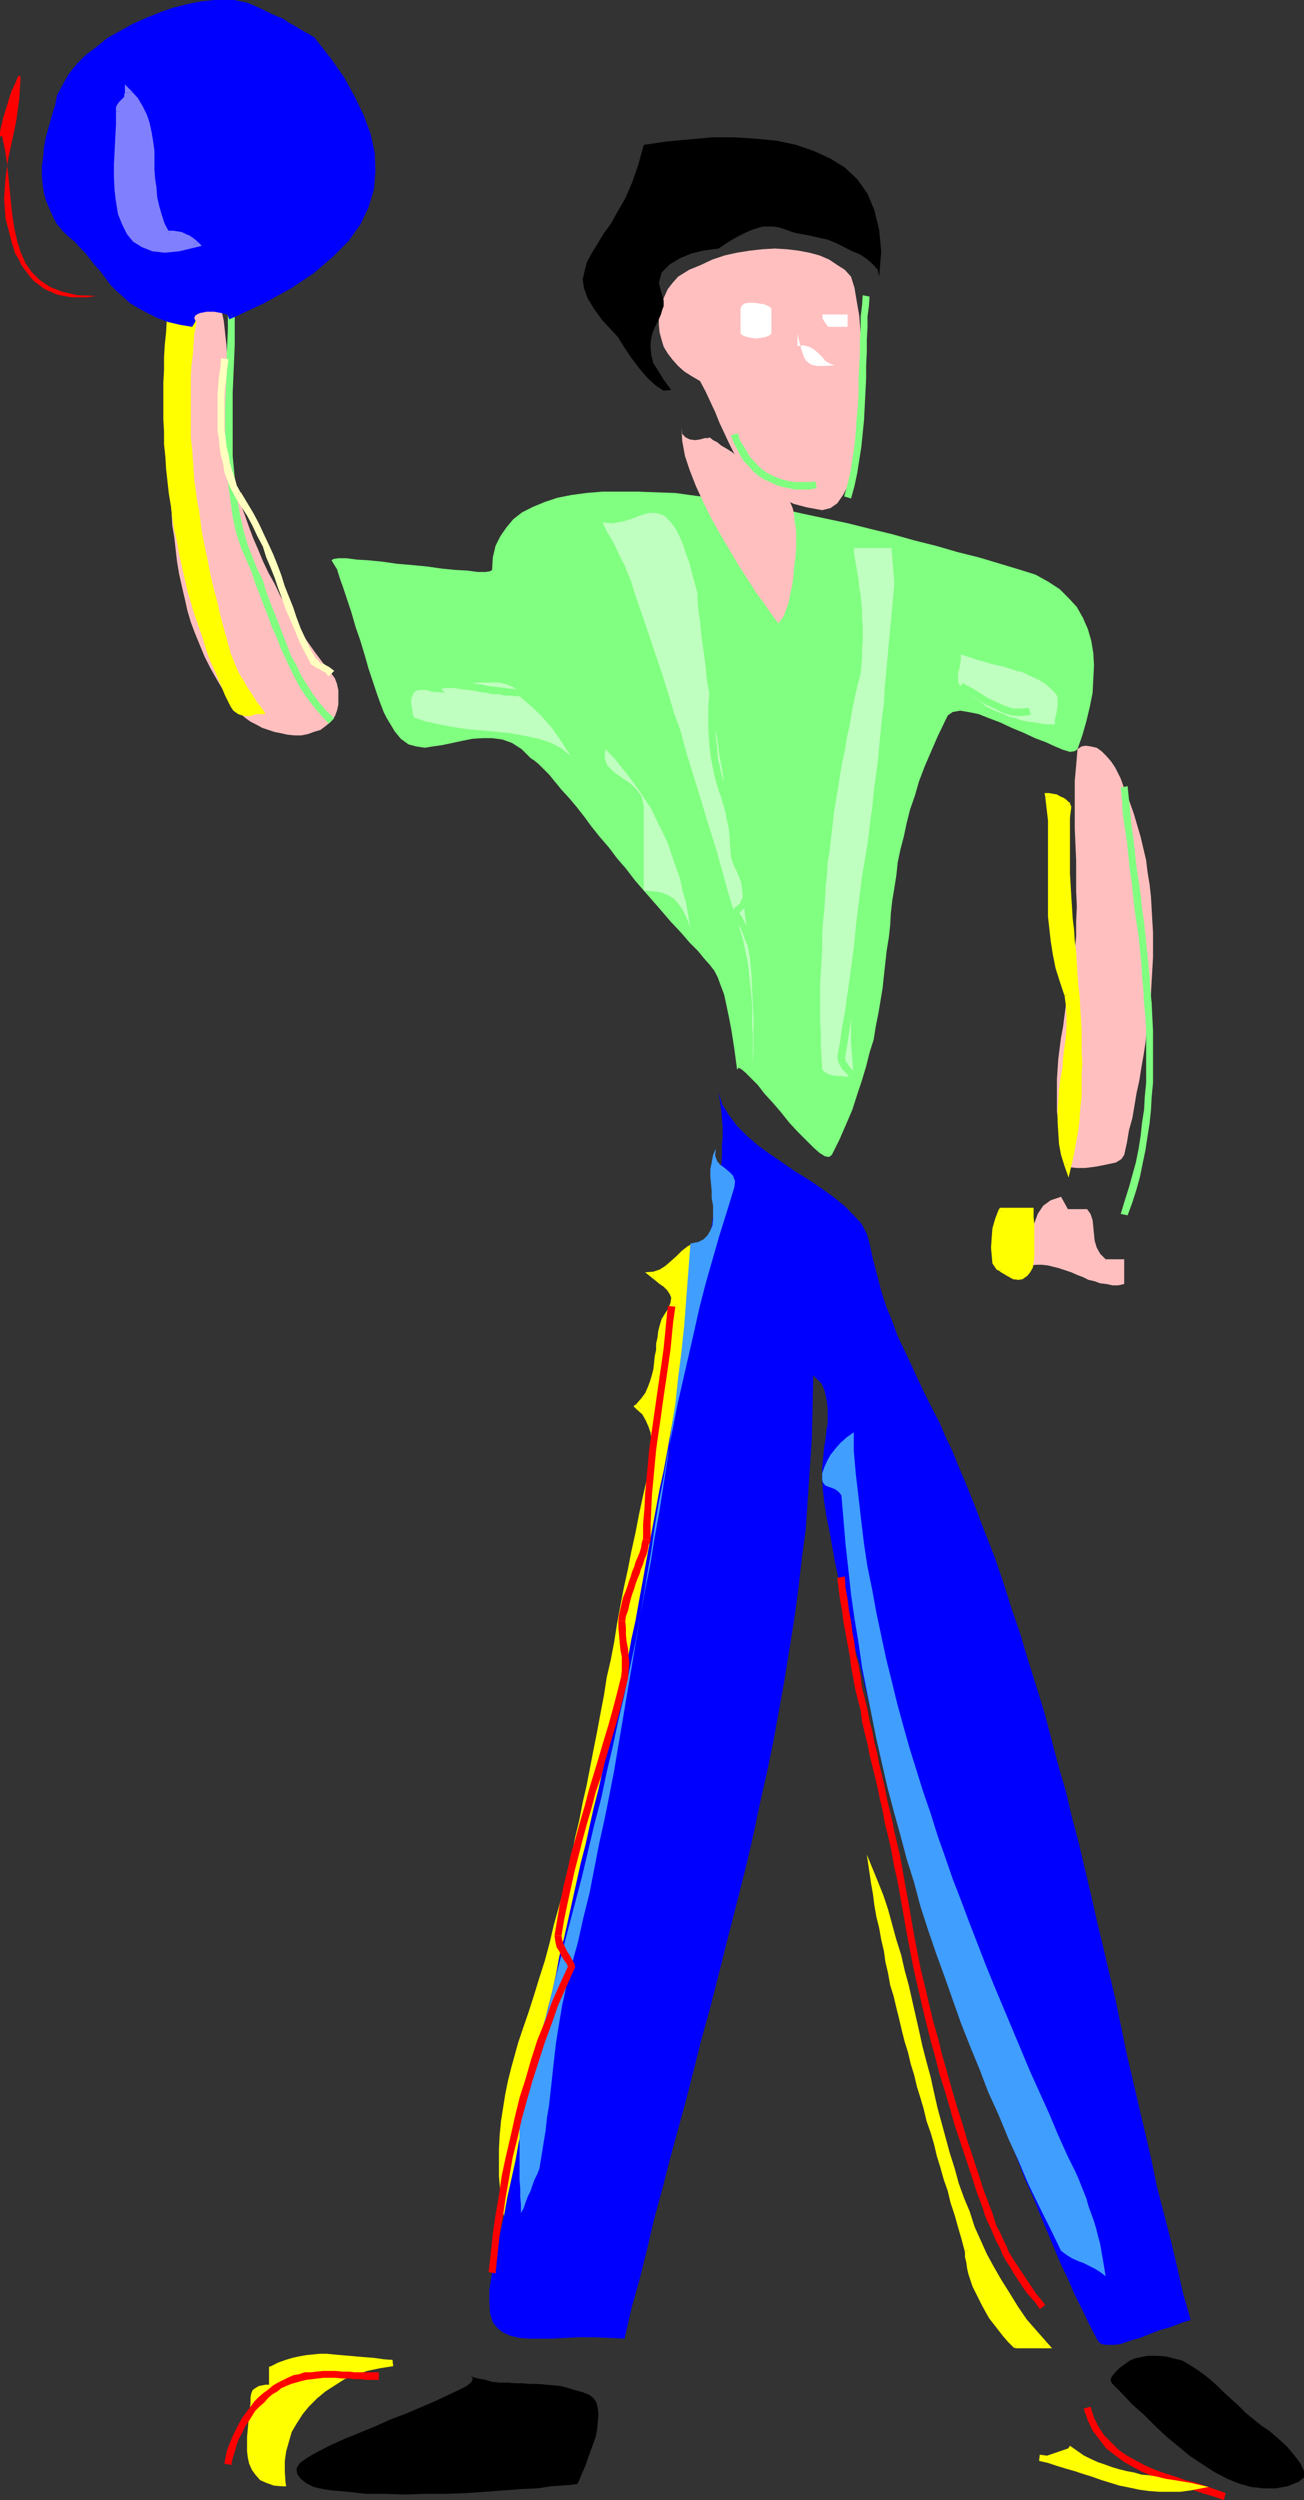 <?xml version="1.0" encoding="UTF-8" standalone="no"?>
<svg
   version="1.0"
   width="81.229mm"
   height="155.668mm"
   id="svg102"
   sodipodi:docname="Bowler 21.wmf"
   xmlns:inkscape="http://www.inkscape.org/namespaces/inkscape"
   xmlns:sodipodi="http://sodipodi.sourceforge.net/DTD/sodipodi-0.dtd"
   xmlns="http://www.w3.org/2000/svg"
   xmlns:svg="http://www.w3.org/2000/svg">
  <rect width="100%" height="100%" fill="#333333" stroke="none"/>
  <sodipodi:namedview
     id="namedview102"
     pagecolor="#ffffff"
     bordercolor="#000000"
     borderopacity="0.25"
     inkscape:showpageshadow="2"
     inkscape:pageopacity="0.0"
     inkscape:pagecheckerboard="0"
     inkscape:deskcolor="#d1d1d1"
     inkscape:document-units="mm" />
  <defs
     id="defs1">
    <pattern
       id="WMFhbasepattern"
       patternUnits="userSpaceOnUse"
       width="6"
       height="6"
       x="0"
       y="0" />
  </defs>
  <path
     style="fill:#ffff00;fill-opacity:1;fill-rule:evenodd;stroke:none"
     d="m 165.46,293.126 -0.162,3.07 -0.162,3.07 v 3.232 l -0.162,2.909 -0.162,3.07 v 3.07 l -0.162,3.07 -0.162,3.07 -0.162,3.07 v 3.07 l -0.323,2.909 -0.162,3.07 -0.162,2.909 -0.323,3.232 -0.162,2.909 -0.323,3.07 -0.323,2.909 -0.323,3.07 -0.323,3.07 -0.323,2.909 -0.485,3.07 -0.646,2.909 -0.485,3.07 -0.646,3.07 -0.646,2.909 -0.646,3.07 -0.808,3.232 -0.97,2.909 -0.969,3.07 -0.808,3.07 -1.131,3.07 -1.131,3.07 -0.323,1.616 -0.485,1.616 v 1.616 l -0.162,1.616 v 1.778 l 0.162,1.616 v 1.778 l 0.162,1.616 0.162,1.616 0.162,1.616 v 1.778 1.616 1.778 l -0.162,1.616 -0.323,1.616 -0.485,1.616 -1.131,3.555 -1.131,3.393 -1.293,3.555 -1.131,3.555 -0.97,3.393 -1.293,3.555 -1.131,3.393 -0.97,3.717 -1.131,3.393 -0.969,3.555 -1.131,3.393 -0.969,3.555 -0.97,3.555 -0.969,3.393 -0.97,3.555 -0.969,3.393 -0.97,3.717 -0.969,3.393 -0.97,3.555 -0.808,3.555 -0.808,3.393 -0.808,3.555 -0.808,3.555 -0.646,3.393 -0.969,3.717 -0.646,3.393 -0.808,3.555 -0.646,3.555 -0.646,3.393 -0.646,3.555 -0.646,3.393 -0.485,3.555 -0.97,-3.393 -0.808,-3.232 -0.646,-3.393 -0.485,-3.393 -0.162,-3.393 -0.162,-3.232 v -3.232 l 0.162,-3.232 0.323,-3.232 0.485,-3.232 0.646,-3.07 0.485,-3.07 0.808,-3.07 0.808,-2.909 0.808,-3.07 0.969,-2.909 1.454,-4.201 1.293,-4.04 1.293,-4.04 1.293,-4.201 1.131,-4.201 0.97,-4.04 1.131,-4.04 1.131,-4.201 0.97,-4.201 0.969,-4.04 0.97,-4.201 0.808,-4.04 0.808,-4.201 0.97,-4.363 0.808,-4.04 0.969,-4.201 0.646,-4.201 0.808,-4.201 0.808,-4.201 0.808,-4.201 0.808,-4.201 0.808,-4.201 0.646,-4.201 0.808,-4.363 0.969,-4.201 0.808,-4.363 0.808,-4.201 0.969,-4.363 0.808,-4.201 0.97,-4.363 1.131,-4.363 0.808,-4.363 0.162,-1.616 v -1.616 l -0.162,-1.616 -0.323,-1.616 -0.323,-1.616 -0.808,-1.454 -0.808,-1.616 -1.454,-1.454 1.131,-1.454 0.969,-1.293 0.808,-1.454 0.485,-1.454 0.485,-1.454 0.323,-1.454 0.323,-1.616 v -1.454 l 0.323,-1.454 v -1.454 l 0.323,-1.454 0.162,-1.454 0.485,-1.293 0.323,-1.454 0.646,-1.293 0.808,-1.293 0.646,-1.454 0.162,-1.293 -0.485,-1.131 -0.646,-1.131 -0.969,-0.97 -0.97,-0.808 -0.969,-0.646 -0.97,-0.646 1.777,-0.485 1.454,-0.808 1.293,-1.293 1.454,-1.131 1.293,-1.293 1.293,-0.97 1.293,-0.808 z"
     id="path1" />
  <path
     style="fill:#ffff00;fill-opacity:1;fill-rule:evenodd;stroke:none"
     d="m 153.019,390.727 1.131,-3.232 1.131,-3.07 0.969,-3.07 0.97,-3.07 0.808,-2.909 0.808,-3.07 0.646,-3.232 0.646,-2.909 0.646,-3.232 0.485,-2.909 0.646,-2.909 0.485,-3.07 0.323,-2.909 0.323,-3.232 0.323,-2.909 0.323,-2.909 0.323,-3.07 0.323,-2.909 0.162,-3.232 0.323,-3.07 v -3.07 l 0.323,-2.909 v -3.07 l 0.162,-3.07 0.162,-3.07 0.162,-3.07 v -3.07 l 0.162,-3.07 0.162,-2.909 0.162,-3.232 v -3.07 l 0.162,-3.07 h -1.616 l -0.162,3.07 -0.162,3.07 v 3.232 l -0.162,2.909 -0.162,3.07 -0.162,3.07 -0.162,3.07 v 3.07 l -0.162,3.07 -0.162,3.07 -0.162,2.909 -0.162,3.07 -0.162,2.909 -0.323,3.07 -0.162,2.909 -0.323,3.07 -0.323,2.909 -0.323,3.07 -0.323,3.07 -0.323,2.909 -0.485,3.07 -0.646,3.07 -0.485,2.909 -0.646,3.07 -0.646,2.909 -0.646,3.07 -0.97,3.07 -0.808,2.909 -0.97,3.07 -0.969,3.07 -0.97,3.07 -1.131,3.232 z"
     id="path2" />
  <path
     style="fill:#ffff00;fill-opacity:1;fill-rule:evenodd;stroke:none"
     d="m 151.888,417.228 0.323,-1.778 0.323,-1.616 0.162,-1.778 v -1.778 -1.616 -1.778 l -0.162,-1.616 -0.162,-1.616 v -1.616 l -0.162,-1.778 -0.162,-1.616 v -1.778 l 0.162,-1.616 0.162,-1.454 0.323,-1.616 0.323,-1.454 -1.616,-0.485 -0.485,1.616 -0.323,1.778 v 1.616 l -0.162,1.616 v 1.778 l 0.162,1.616 v 1.778 l 0.162,1.616 0.162,1.616 v 1.616 l 0.162,1.778 v 1.616 l -0.162,1.778 v 1.454 l -0.323,1.616 -0.485,1.616 z"
     id="path3" />
  <path
     style="fill:#ffff00;fill-opacity:1;fill-rule:evenodd;stroke:none"
     d="m 120.702,529.372 1.616,-0.162 0.485,-3.555 0.646,-3.393 0.646,-3.555 0.646,-3.393 0.808,-3.717 0.646,-3.393 0.808,-3.393 0.808,-3.717 0.646,-3.393 0.808,-3.555 0.808,-3.393 0.808,-3.555 0.808,-3.555 0.97,-3.555 0.969,-3.393 0.97,-3.555 0.969,-3.393 0.97,-3.555 0.969,-3.555 0.808,-3.393 1.131,-3.717 1.131,-3.393 0.97,-3.555 1.131,-3.393 1.131,-3.555 0.97,-3.393 1.131,-3.555 1.131,-3.555 1.131,-3.555 1.293,-3.393 1.131,-3.555 1.293,-3.393 -1.777,-0.485 -1.131,3.393 -1.131,3.555 -1.293,3.393 -1.131,3.555 -1.131,3.555 -1.131,3.555 -1.131,3.393 -0.969,3.555 -1.131,3.393 -1.131,3.555 -0.969,3.393 -1.131,3.555 -0.969,3.555 -0.808,3.555 -0.969,3.555 -0.97,3.393 -0.969,3.555 -0.97,3.393 -0.969,3.717 -0.808,3.393 -0.808,3.555 -0.808,3.393 -0.808,3.555 -0.808,3.555 -0.808,3.555 -0.646,3.555 -0.808,3.555 -0.646,3.555 -0.646,3.393 -0.646,3.555 -0.646,3.393 -0.485,3.555 h 1.616 l -1.616,0.485 0.97,3.232 0.646,-3.393 z"
     id="path4" />
  <path
     style="fill:#ffff00;fill-opacity:1;fill-rule:evenodd;stroke:none"
     d="m 122.964,477.825 -0.97,2.909 -0.808,2.909 -0.808,2.909 -0.808,3.232 -0.646,3.232 -0.485,3.07 -0.485,3.07 -0.323,3.393 -0.162,3.232 v 3.232 3.232 l 0.323,3.555 0.485,3.393 0.485,3.232 0.97,3.393 0.969,3.555 1.616,-0.485 -0.97,-3.555 -0.808,-3.07 -0.646,-3.393 -0.485,-3.393 -0.162,-3.232 -0.162,-3.232 v -3.232 l 0.323,-3.232 0.162,-3.07 0.485,-3.232 0.646,-3.07 0.485,-2.909 0.808,-3.232 0.808,-2.909 0.969,-2.909 0.808,-3.07 z"
     id="path5" />
  <path
     style="fill:#ffff00;fill-opacity:1;fill-rule:evenodd;stroke:none"
     d="m 153.342,343.543 v -0.162 l -0.97,4.363 -0.969,4.201 -0.97,4.525 -0.808,4.201 -0.97,4.363 -0.808,4.201 -0.969,4.363 -0.808,4.201 -0.808,4.363 -0.646,4.201 -0.808,4.201 -0.969,4.201 -0.646,4.201 -0.808,4.201 -0.808,4.363 -0.808,4.04 -0.808,4.201 -0.808,4.201 -0.969,4.201 -0.808,4.201 -0.97,4.04 -0.808,4.04 -0.97,4.201 -0.969,4.201 -1.131,4.04 -1.131,4.04 -0.969,4.201 -1.131,4.201 -1.293,4.04 -1.293,4.201 -1.293,4.04 -1.454,4.201 1.616,0.323 1.454,-4.04 1.293,-4.04 1.293,-4.201 1.293,-4.201 1.131,-4.04 1.131,-4.201 0.97,-4.04 1.131,-4.04 0.97,-4.201 1.131,-4.201 0.808,-4.201 0.808,-4.201 0.808,-4.04 0.97,-4.363 0.969,-4.201 0.808,-4.04 0.646,-4.201 0.808,-4.201 0.808,-4.201 0.808,-4.201 0.808,-4.363 0.808,-4.04 0.646,-4.363 0.969,-4.201 0.808,-4.363 0.808,-4.201 0.808,-4.201 0.969,-4.363 0.808,-4.201 0.969,-4.363 0.97,-4.201 0.969,-4.363 v -0.323 z"
     id="path6" />
  <path
     style="fill:#ffff00;fill-opacity:1;fill-rule:evenodd;stroke:none"
     d="m 149.787,330.454 v 1.131 l 1.454,1.293 0.808,1.454 0.646,1.454 0.485,1.454 0.162,1.616 0.162,1.454 v 1.616 l -0.162,1.616 h 1.616 l 0.162,-1.616 v -1.616 l -0.162,-1.778 -0.162,-1.778 -0.485,-1.454 -0.808,-1.616 -1.131,-1.778 -1.454,-1.454 v 1.131 l -1.131,-1.131 -0.646,0.485 0.646,0.646 z"
     id="path7" />
  <path
     style="fill:#ffff00;fill-opacity:1;fill-rule:evenodd;stroke:none"
     d="m 157.381,307.831 v 0 l -0.808,1.293 -0.808,1.293 -0.485,1.616 -0.323,1.293 -0.162,1.454 -0.323,1.454 v 1.454 l -0.323,1.454 -0.162,1.616 -0.162,1.454 -0.323,1.293 -0.485,1.616 -0.485,1.293 -0.646,1.454 -0.969,1.293 -1.131,1.293 1.131,1.131 1.454,-1.616 0.97,-1.454 0.485,-1.454 0.808,-1.454 0.485,-1.616 0.323,-1.616 0.323,-1.454 v -1.454 l 0.323,-1.454 0.162,-1.616 0.162,-1.454 0.162,-1.293 0.485,-1.293 0.485,-1.293 0.485,-1.293 0.808,-1.131 v 0 z"
     id="path8" />
  <path
     style="fill:#ffff00;fill-opacity:1;fill-rule:evenodd;stroke:none"
     d="m 153.827,299.267 -0.323,1.454 0.808,0.646 0.97,0.808 0.969,0.646 0.808,0.808 0.646,0.97 0.323,0.808 -0.162,1.131 -0.485,1.293 1.454,0.808 0.646,-1.778 0.162,-1.616 -0.646,-1.293 -0.485,-1.293 -1.131,-1.131 -1.131,-0.808 -0.969,-0.808 -0.808,-0.485 -0.485,1.454 -0.162,-1.616 -1.939,0.162 1.616,1.293 z"
     id="path9" />
  <path
     style="fill:#ffff00;fill-opacity:1;fill-rule:evenodd;stroke:none"
     d="m 166.268,293.126 -0.808,-0.808 -1.939,0.162 -1.616,0.808 -1.454,1.131 -1.293,1.293 -1.454,1.293 -1.131,0.97 -1.293,0.808 -1.454,0.485 0.162,1.616 1.939,-0.646 1.616,-0.808 1.454,-1.293 1.454,-1.293 1.131,-1.131 1.293,-0.97 1.131,-0.646 1.454,-0.162 -0.808,-0.808 h 1.616 v -0.808 h -0.808 z"
     id="path10" />
  <path
     style="fill:#ffff00;fill-opacity:1;fill-rule:evenodd;stroke:none"
     d="m 92.425,556.035 -3.07,0.485 -3.07,0.646 -2.747,0.97 -2.747,1.131 -2.424,1.454 -2.262,1.293 -2.101,1.778 -1.777,1.939 -1.616,2.101 -1.454,2.101 -1.131,2.101 -0.808,2.424 -0.646,2.262 -0.323,2.424 v 2.585 l 0.162,2.424 h -1.777 l -1.616,-0.485 -1.293,-0.808 -0.969,-0.97 -0.808,-0.97 -0.485,-1.293 -0.162,-1.454 -0.323,-1.454 v -1.616 -1.616 l 0.162,-1.778 0.162,-1.616 0.162,-1.454 0.162,-1.616 0.162,-1.454 v -1.293 l 0.162,-0.646 0.162,-0.646 0.485,-0.323 0.646,-0.323 0.646,-0.162 0.808,-0.162 h 0.646 0.808 v -0.808 -0.808 -0.808 -0.646 -0.646 -0.323 -0.323 -0.162 l 1.777,-0.646 1.454,-0.646 1.616,-0.485 1.616,-0.323 1.616,-0.323 1.454,-0.162 h 1.616 1.616 1.616 l 1.777,0.162 1.777,0.162 1.939,0.162 1.939,0.162 1.939,0.162 2.262,0.323 z"
     id="path11" />
  <path
     style="fill:#ffff00;fill-opacity:1;fill-rule:evenodd;stroke:none"
     d="m 66.41,585.121 0.808,-0.97 -0.162,-2.424 v -2.585 l 0.323,-2.262 0.646,-2.262 0.646,-2.262 1.131,-1.939 1.454,-2.262 1.454,-1.778 1.939,-1.939 1.939,-1.616 2.262,-1.454 2.262,-1.454 2.585,-0.97 2.747,-0.97 3.07,-0.646 3.07,-0.485 -0.323,-1.454 -3.07,0.162 -3.232,0.808 -2.747,0.97 -2.747,1.131 -2.585,1.454 -2.262,1.454 -2.101,1.939 -1.939,1.778 -1.777,2.262 -1.293,2.101 -1.293,2.262 -0.808,2.424 -0.646,2.424 -0.323,2.585 v 2.585 l 0.162,2.585 0.808,-0.97 v 1.778 H 67.38 l -0.162,-0.97 z"
     id="path12" />
  <path
     style="fill:#ffff00;fill-opacity:1;fill-rule:evenodd;stroke:none"
     d="m 58.978,564.276 v 1.293 l -0.162,1.293 -0.162,1.616 -0.162,1.454 -0.162,1.778 -0.162,1.778 v 1.616 1.778 l 0.162,1.454 0.323,1.454 0.646,1.454 0.808,1.131 1.131,1.293 1.454,0.646 1.777,0.646 1.939,0.162 v -1.778 h -1.777 l -1.293,-0.485 -1.131,-0.646 -0.808,-0.646 -0.646,-0.97 -0.485,-1.293 -0.323,-1.293 -0.162,-1.454 v -1.454 -1.616 l 0.162,-1.616 0.162,-1.616 0.162,-1.616 0.162,-1.454 0.162,-1.616 v -1.293 z"
     id="path13" />
  <path
     style="fill:#ffff00;fill-opacity:1;fill-rule:evenodd;stroke:none"
     d="m 63.34,562.014 0.808,-0.808 h -0.808 -0.808 l -0.808,0.162 -0.808,0.162 -0.808,0.485 -0.646,0.485 -0.323,0.808 -0.162,0.97 h 1.616 l 0.162,-0.485 0.162,-0.323 0.162,-0.162 0.485,-0.162 0.323,-0.162 0.808,-0.162 h 0.646 0.808 l 0.969,-0.808 -0.969,0.808 h 0.969 v -0.808 z"
     id="path14" />
  <path
     style="fill:#ffff00;fill-opacity:1;fill-rule:evenodd;stroke:none"
     d="m 63.825,556.843 -0.485,0.646 v 0.162 0.323 0.323 0.646 0.646 0.808 0.808 0.808 h 1.777 v -0.808 -0.808 -0.808 -0.646 -0.646 -0.323 -0.323 -0.162 l -0.485,0.808 -0.808,-1.454 -0.485,0.162 v 0.485 z"
     id="path15" />
  <path
     style="fill:#ffff00;fill-opacity:1;fill-rule:evenodd;stroke:none"
     d="m 92.587,556.843 -0.162,-1.454 -2.101,-0.162 -2.262,-0.323 -2.101,-0.162 -1.939,-0.162 -1.777,-0.162 -1.939,-0.162 -1.777,-0.162 -1.616,-0.162 h -1.616 l -1.616,0.162 -1.616,0.162 -1.777,0.323 -1.454,0.323 -1.616,0.485 -1.777,0.646 -1.616,0.808 0.808,1.454 1.616,-0.808 1.293,-0.485 1.777,-0.485 1.454,-0.323 1.454,-0.323 1.454,-0.162 1.616,-0.162 h 1.616 l 1.616,0.162 1.777,0.162 1.777,0.162 1.777,0.162 1.939,0.162 1.939,0.162 2.262,0.323 h 2.424 l -0.162,-1.454 z"
     id="path16" />
  <path
     style="fill:#80ff80;fill-opacity:1;fill-rule:evenodd;stroke:none"
     d="m 115.855,134.121 0.162,-2.909 0.646,-2.747 1.131,-2.262 1.454,-2.101 1.616,-1.939 2.101,-1.616 2.585,-1.293 2.747,-1.131 2.908,-0.97 3.232,-0.646 3.555,-0.485 3.878,-0.323 h 4.04 4.201 l 4.363,0.162 4.524,0.162 4.686,0.646 5.009,0.646 4.847,0.646 5.009,0.808 5.332,0.97 5.009,1.131 5.332,1.131 5.332,1.131 5.171,1.293 5.332,1.293 5.171,1.454 5.171,1.293 5.009,1.454 5.171,1.293 4.847,1.454 4.847,1.454 3.555,1.131 2.908,1.616 2.747,1.778 2.101,2.101 1.939,2.101 1.454,2.585 1.131,2.585 0.808,2.747 0.485,2.909 0.162,2.909 -0.162,3.232 -0.162,3.232 -0.646,3.232 -0.808,3.393 -0.97,3.393 -1.131,3.232 -0.646,0.485 -1.131,0.162 -1.616,-0.485 -1.939,-0.808 -2.101,-0.97 -2.585,-0.97 -2.747,-1.293 -2.747,-1.131 -2.747,-1.293 -2.585,-0.97 -2.424,-0.97 -2.424,-0.485 -1.939,-0.323 -1.777,0.323 -1.131,0.808 -0.646,1.293 -1.777,3.717 -1.616,3.717 -1.454,3.393 -1.293,3.393 -0.97,3.393 -1.131,3.232 -0.808,3.232 -0.646,3.07 -0.808,3.07 -0.646,3.07 -0.323,3.07 -0.485,3.07 -0.485,2.909 -0.323,2.909 -0.162,2.909 -0.323,2.909 -0.485,2.909 -0.323,2.909 -0.323,2.909 -0.323,3.07 -0.485,2.909 -0.485,2.909 -0.646,3.232 -0.485,3.07 -0.969,3.07 -0.808,3.232 -0.97,3.232 -1.131,3.393 -1.131,3.555 -1.454,3.393 -1.616,3.717 -1.777,3.555 -0.646,0.485 -0.969,-0.162 -1.293,-0.808 -1.454,-1.293 -1.777,-1.778 -1.939,-1.939 -1.939,-2.101 -1.939,-2.424 -1.939,-2.262 -1.939,-2.101 -1.616,-2.101 -1.616,-1.616 -1.293,-1.293 -0.97,-0.808 -0.646,-0.323 -0.323,0.485 -0.646,-4.848 -0.646,-4.201 -0.646,-3.393 -0.646,-3.07 -0.485,-2.262 -0.808,-2.101 -0.646,-1.778 -0.808,-1.616 -1.131,-1.454 -1.293,-1.454 -1.454,-1.778 -1.939,-1.939 -1.939,-2.262 -2.585,-2.747 -2.908,-3.393 -3.393,-3.878 -2.101,-2.424 -2.101,-2.747 -2.101,-2.424 -1.939,-2.585 -2.101,-2.424 -1.939,-2.424 -1.777,-2.424 -1.777,-2.262 -1.777,-2.101 -1.777,-1.939 -1.454,-1.778 -1.454,-1.778 -1.293,-1.293 -1.131,-1.131 -0.97,-0.808 -0.969,-0.646 -2.101,-2.101 -2.262,-1.454 -2.262,-0.808 -2.424,-0.323 h -2.262 l -2.424,0.162 -2.424,0.485 -2.262,0.485 -2.262,0.485 -2.262,0.323 -1.939,0.323 -2.101,-0.323 -1.777,-0.485 -1.777,-1.293 -1.454,-1.778 -1.454,-2.424 -0.485,-0.808 -0.646,-1.293 -0.808,-2.101 -0.808,-2.262 -0.969,-2.909 -0.969,-2.909 -0.969,-3.393 -0.969,-3.232 -1.131,-3.232 -0.969,-3.393 -0.969,-2.909 -0.969,-2.909 -0.808,-2.262 -0.646,-2.101 -0.808,-1.293 -0.485,-0.808 0.485,-0.323 1.131,-0.162 h 1.939 l 2.424,0.323 2.747,0.162 3.232,0.323 3.393,0.485 3.716,0.323 3.393,0.323 3.393,0.485 3.232,0.323 2.908,0.162 2.424,0.323 h 1.777 l 1.131,-0.162 z"
     id="path17" />
  <path
     style="fill:#0000ff;fill-opacity:1;fill-rule:evenodd;stroke:none"
     d="m 204.725,292.642 0.808,3.717 0.97,3.717 0.969,3.717 1.131,3.555 1.454,3.555 1.293,3.555 1.616,3.393 1.616,3.393 1.616,3.555 1.616,3.393 1.616,3.232 1.777,3.393 1.454,3.393 1.616,3.393 1.293,3.232 1.454,3.393 2.424,5.979 2.262,5.979 2.424,6.14 2.101,6.14 1.939,6.14 2.101,6.14 1.777,5.979 1.939,6.14 1.939,6.302 1.616,6.14 1.616,6.14 1.777,6.14 1.454,6.14 1.616,6.14 1.454,6.14 1.454,6.14 1.454,6.464 1.454,5.979 1.454,6.302 1.454,6.14 1.293,6.302 1.293,6.302 1.454,6.14 1.454,6.302 1.454,6.14 1.454,6.302 1.293,6.302 1.616,6.14 1.616,6.302 1.454,6.14 1.454,6.464 1.777,6.14 -1.777,0.485 -1.616,0.646 -1.777,0.646 -1.777,0.485 -1.777,0.646 -1.616,0.646 -1.616,0.646 -1.777,0.485 -1.454,0.485 -1.454,0.485 -1.293,0.162 h -1.131 -0.969 l -0.97,-0.162 -0.646,-0.485 -0.485,-0.808 -1.777,-3.393 -1.616,-3.393 -1.777,-3.555 -1.616,-3.717 -1.777,-3.717 -1.616,-3.878 -1.616,-3.878 -1.616,-3.878 -1.616,-4.04 -1.777,-3.878 -1.616,-4.201 -1.616,-4.04 -1.777,-4.201 -1.616,-4.201 -1.616,-4.04 -1.616,-4.201 -1.454,-4.363 -1.616,-4.686 -1.454,-4.525 -1.616,-4.686 -1.616,-4.848 -1.454,-4.848 -1.454,-4.848 -1.616,-5.009 -1.616,-4.848 -1.454,-5.171 -1.616,-4.848 -1.293,-5.009 -1.616,-5.009 -1.454,-5.009 -1.454,-4.848 -1.293,-5.009 -1.293,-4.686 -1.454,-4.686 -1.131,-4.686 -1.131,-4.686 -1.293,-4.363 -0.969,-4.363 -1.131,-4.201 -0.808,-4.201 -0.97,-3.878 -0.808,-3.717 -0.646,-3.717 -0.646,-3.555 -0.646,-3.07 -0.485,-3.232 -0.323,-2.747 -0.162,-2.585 v -1.454 -1.454 l 0.162,-1.616 0.162,-1.616 0.162,-1.778 0.323,-1.778 0.162,-1.778 0.323,-1.778 v -1.778 -1.616 l -0.162,-1.616 -0.323,-1.616 -0.323,-1.293 -0.646,-1.454 -0.97,-0.97 -0.969,-0.97 -0.162,7.272 -0.162,7.272 -0.485,7.272 -0.485,7.272 -0.485,7.11 -0.97,7.272 -0.808,7.11 -0.969,7.11 -1.131,6.948 -1.131,7.11 -1.293,7.11 -1.293,7.11 -1.454,7.11 -1.616,7.11 -1.454,6.948 -1.616,7.11 -1.777,7.11 -1.777,6.948 -1.777,6.948 -1.777,7.11 -1.777,6.948 -1.939,6.948 -1.777,7.11 -1.777,6.948 -1.939,7.11 -1.939,7.11 -1.777,6.948 -1.939,7.11 -1.616,6.948 -1.777,7.11 -1.939,6.948 -1.616,7.11 -3.555,-0.162 -3.716,-0.162 h -3.393 l -3.232,0.162 -3.07,0.162 h -2.747 -2.747 l -2.262,-0.162 -2.101,-0.485 -1.777,-0.808 -1.293,-0.97 -1.131,-1.454 -0.646,-2.101 -0.162,-2.585 v -3.07 l 0.646,-3.878 0.808,-4.363 0.97,-4.363 0.969,-4.363 0.808,-4.525 0.97,-4.363 0.969,-4.363 0.808,-4.525 0.969,-4.363 0.97,-4.363 0.969,-4.363 0.808,-4.363 1.131,-4.201 0.808,-4.525 0.97,-4.363 1.131,-4.363 0.969,-4.363 0.808,-4.363 1.131,-4.363 0.97,-4.363 0.969,-4.363 0.97,-4.363 0.969,-4.363 1.131,-4.363 0.969,-4.363 0.97,-4.363 1.131,-4.363 0.969,-4.363 0.97,-4.363 1.131,-4.525 0.97,-4.363 0.969,-4.363 1.131,-4.363 0.808,-4.525 0.808,-4.525 0.97,-4.363 0.808,-4.525 0.808,-4.363 0.808,-4.525 0.808,-4.363 0.808,-4.363 0.808,-4.363 0.808,-4.363 0.969,-4.363 0.808,-4.363 0.808,-4.525 0.808,-4.525 0.808,-4.363 0.97,-4.686 v -2.101 -2.101 l 0.162,-2.101 0.162,-2.101 0.323,-2.101 0.162,-1.939 0.323,-2.101 0.485,-2.101 0.323,-1.939 0.485,-2.101 0.646,-2.101 0.646,-2.101 0.646,-1.939 0.646,-2.262 0.646,-1.939 0.97,-2.262 0.485,-1.939 0.323,-2.101 0.323,-2.101 0.485,-2.101 0.323,-1.939 0.162,-2.101 0.323,-2.262 0.323,-1.939 0.162,-2.101 v -2.262 l 0.162,-1.939 v -2.101 l -0.162,-2.101 -0.162,-2.101 -0.323,-2.101 -0.323,-2.101 0.808,2.747 1.616,2.585 1.939,2.585 2.262,2.262 2.585,2.262 2.908,2.101 3.07,2.101 3.07,2.101 2.908,1.778 3.07,2.101 2.747,1.939 2.585,2.101 2.101,2.101 1.939,2.101 1.293,2.424 z"
     id="path18" />
  <path
     style="fill:#ffbfbf;fill-opacity:1;fill-rule:evenodd;stroke:none"
     d="m 40.396,76.271 v 2.909 3.07 l -0.162,2.909 v 2.909 l -0.162,3.07 v 2.909 2.909 3.07 l -0.162,2.909 v 2.909 3.07 l 0.162,2.909 v 2.909 l 0.162,3.07 0.162,2.747 0.162,3.07 0.485,2.909 0.323,2.909 0.323,2.747 0.485,2.909 0.646,2.909 0.646,2.747 0.646,2.909 0.808,2.747 0.969,2.585 1.131,2.747 1.131,2.747 1.293,2.585 1.454,2.585 1.616,2.747 1.616,2.585 1.777,2.424 0.969,0.808 0.969,0.808 1.131,0.808 1.293,0.646 1.454,0.808 1.454,0.485 1.454,0.485 1.616,0.323 1.454,0.323 1.616,0.162 h 1.616 l 1.616,-0.323 1.293,-0.485 1.616,-0.485 1.293,-0.97 1.293,-1.131 0.808,-1.131 0.485,-1.293 0.323,-1.454 v -1.616 -1.778 l -0.323,-1.454 -0.485,-1.293 -0.808,-1.131 -1.939,-2.424 -1.939,-2.585 -1.939,-2.747 -1.616,-2.585 -1.616,-2.747 -1.616,-2.747 -1.454,-2.585 -1.293,-2.747 -1.454,-2.585 -1.293,-2.747 -1.131,-2.747 -1.131,-2.585 -0.969,-2.585 -0.969,-2.747 -0.969,-2.585 -0.808,-2.424 -0.646,-3.07 -0.646,-2.747 -0.323,-2.909 -0.485,-3.07 v -2.909 l -0.162,-2.909 v -2.909 -2.747 -3.07 -2.909 l -0.162,-2.909 -0.162,-2.909 -0.323,-2.909 -0.323,-2.909 -0.646,-2.909 -0.646,-2.909 h -0.162 -0.485 -0.969 -1.131 -1.293 -1.616 -1.454 -1.616 l -0.162,0.808 -0.162,0.808 -0.485,0.808 -0.323,0.808 -0.485,0.808 -0.323,0.97 -0.162,0.808 z"
     id="path19" />
  <path
     style="fill:#ffbfbf;fill-opacity:1;fill-rule:evenodd;stroke:none"
     d="m 262.572,180.659 1.293,2.585 0.97,2.747 1.131,2.747 0.97,2.747 0.808,2.747 0.808,2.747 0.646,2.747 0.646,2.747 0.323,2.747 0.485,2.909 0.323,2.909 0.162,2.747 0.162,2.909 0.162,2.747 v 2.909 2.909 l -0.162,2.909 -0.162,2.747 -0.162,3.07 -0.323,2.747 -0.323,3.07 -0.323,2.747 -0.323,2.909 -0.485,3.07 -0.485,2.747 -0.485,3.07 -0.646,2.909 -0.485,2.909 -0.485,2.909 -0.808,2.909 -0.485,2.909 -0.646,2.909 -0.646,0.97 -1.293,0.808 -2.262,0.485 -2.424,0.485 -2.585,0.323 h -1.939 l -1.616,-0.162 -0.485,-0.646 -0.808,-2.424 -0.646,-2.585 -0.485,-2.424 -0.323,-2.585 -0.323,-2.424 v -2.585 -2.424 -2.585 l 0.162,-2.424 0.162,-2.424 0.323,-2.585 0.323,-2.424 0.485,-2.585 0.323,-2.585 0.323,-2.424 0.485,-2.585 0.646,-3.232 0.646,-3.555 0.323,-3.393 0.323,-3.393 v -3.555 l 0.162,-3.555 -0.162,-3.555 v -3.717 -3.555 l -0.162,-3.717 -0.162,-3.717 v -3.717 -3.717 -3.878 l 0.323,-3.555 0.323,-3.878 0.97,-0.646 0.969,-0.162 1.131,0.162 1.454,0.323 1.131,0.808 1.131,1.131 1.131,1.293 z"
     id="path20" />
  <path
     style="fill:#ffbfbf;fill-opacity:1;fill-rule:evenodd;stroke:none"
     d="m 160.451,100.671 0.162,3.07 0.646,3.555 1.131,3.393 1.454,3.717 1.777,3.878 1.939,3.878 2.101,3.717 2.101,3.555 2.101,3.555 2.101,3.232 1.939,3.07 1.777,2.424 1.454,2.101 1.131,1.616 0.808,0.97 0.162,0.323 0.646,-0.808 0.646,-0.97 0.485,-1.293 0.646,-1.778 0.323,-1.778 0.485,-2.101 0.323,-2.262 0.162,-2.262 0.323,-2.262 0.162,-2.262 v -2.262 -1.939 l -0.323,-1.939 -0.162,-1.778 -0.323,-1.454 -0.485,-1.131 -0.808,-1.454 -0.969,-1.293 -0.97,-1.293 -1.293,-1.131 -1.454,-1.293 -1.293,-0.97 -1.454,-0.97 -1.293,-1.131 -1.616,-0.808 -1.454,-0.808 -1.293,-0.97 -1.293,-0.808 -1.131,-0.646 -0.969,-0.808 -0.97,-0.485 -0.808,-0.646 -0.323,0.162 h -0.808 l -1.131,0.323 -1.131,0.162 -1.293,-0.162 -0.97,-0.485 -0.808,-0.808 z"
     id="path21" />
  <path
     style="fill:#ffbfbf;fill-opacity:1;fill-rule:evenodd;stroke:none"
     d="m 164.814,89.683 1.293,2.424 1.131,2.424 1.131,2.424 0.969,2.424 1.131,2.424 1.131,2.424 1.131,2.262 1.454,2.262 1.616,1.939 1.616,2.101 1.939,1.778 2.262,1.454 2.424,1.293 2.908,1.293 3.07,0.808 3.555,0.646 1.939,-0.485 1.616,-1.131 1.454,-2.101 1.454,-2.909 0.969,-3.393 0.646,-3.878 0.646,-4.525 0.485,-4.525 0.162,-4.525 v -5.009 -4.525 l -0.323,-4.525 -0.323,-4.201 -0.646,-3.717 -0.485,-2.909 -0.808,-2.585 -1.454,-1.616 -1.777,-1.131 -1.939,-1.293 -2.262,-0.97 -2.424,-0.646 -2.585,-0.485 -2.747,-0.323 -2.747,-0.162 -2.908,0.162 -2.908,0.323 -3.07,0.485 -2.908,0.646 -2.908,0.97 -2.747,1.293 -2.747,1.131 -2.585,1.616 -1.293,1.454 -1.131,1.454 -0.808,1.778 -0.646,1.616 -0.485,1.616 -0.162,1.778 v 1.616 l 0.162,1.778 0.485,1.778 0.485,1.616 0.97,1.616 1.131,1.454 1.293,1.454 1.454,1.293 1.777,1.131 z"
     id="path22" />
  <path
     style="fill:#000000;fill-opacity:1;fill-rule:evenodd;stroke:none"
     d="m 144.778,78.533 -2.908,-3.07 -2.101,-2.909 -1.454,-2.424 -0.808,-2.262 -0.323,-2.101 0.485,-2.101 0.485,-1.939 1.131,-2.101 1.293,-2.101 1.454,-2.424 1.777,-2.424 1.616,-2.909 1.777,-3.07 1.616,-3.717 1.454,-4.201 1.293,-4.686 5.494,-0.808 5.332,-0.485 5.332,-0.485 h 5.171 l 5.009,0.323 5.009,0.485 4.524,0.97 4.201,1.454 3.878,1.778 3.393,2.101 2.908,2.747 2.424,3.393 1.616,3.878 1.131,4.686 0.485,5.009 -0.485,5.979 -0.323,-1.616 -0.97,-1.131 -1.454,-1.293 -1.616,-1.131 -1.939,-0.808 -1.939,-0.97 -1.939,-0.97 -1.939,-0.808 -2.262,-0.485 -2.101,-0.485 -1.777,-0.323 -1.616,-0.323 -1.454,-0.485 -1.293,-0.485 -1.131,-0.323 -1.131,-0.162 h -1.293 -1.131 l -1.293,0.323 -1.454,0.485 -1.454,0.646 -1.939,0.97 -1.939,1.131 -2.424,1.616 -1.293,0.162 -2.262,0.323 -2.747,0.646 -2.747,1.131 -2.424,1.454 -1.939,1.939 -0.646,2.424 0.808,3.07 0.323,1.131 v 1.293 l -0.323,0.808 -0.323,1.131 -0.485,1.131 -0.485,0.97 -0.485,0.97 -0.485,1.131 -0.323,1.293 -0.162,1.131 v 1.454 l 0.162,1.454 0.485,1.939 1.131,1.778 1.293,2.101 1.777,2.424 -1.777,0.162 -1.777,-1.131 -2.101,-1.939 -1.939,-2.262 -1.939,-2.585 -1.616,-2.424 -1.293,-2.101 z"
     id="path23" />
  <path
     style="fill:#ffffff;fill-opacity:1;fill-rule:evenodd;stroke:none"
     d="m 174.348,72.554 0.323,-0.646 0.646,-0.485 0.969,-0.162 h 1.293 l 1.131,0.162 1.131,0.162 1.131,0.485 0.646,0.485 v 0.646 0.646 0.97 0.808 0.808 0.646 0.808 0.646 l -0.646,0.485 -0.808,0.323 -0.969,0.162 -1.293,0.162 -0.97,-0.162 -0.969,-0.162 -0.97,-0.323 -0.646,-0.485 v -0.646 -0.808 -0.646 -0.808 -0.808 -0.97 -0.646 z"
     id="path24" />
  <path
     style="fill:#ffffff;fill-opacity:1;fill-rule:evenodd;stroke:none"
     d="m 195.03,76.917 h 0.646 0.485 0.646 0.485 0.485 0.646 0.646 0.485 v -2.909 h -0.485 -0.808 -0.808 -0.808 -0.969 -0.808 -0.808 -0.485 l 0.162,1.131 0.646,0.97 0.485,0.646 z"
     id="path25" />
  <path
     style="fill:#ffffff;fill-opacity:1;fill-rule:evenodd;stroke:none"
     d="m 187.759,78.533 v 0.97 0.485 0.646 0.808 l 1.454,-0.162 1.293,0.323 1.131,0.646 1.131,0.97 0.808,0.808 0.808,0.97 1.131,0.646 0.969,0.323 -2.424,0.162 h -1.777 l -1.293,-0.323 -1.131,-0.808 -0.646,-1.131 -0.485,-1.454 -0.485,-1.778 z"
     id="path26" />
  <path
     style="fill:#80ff80;fill-opacity:1;fill-rule:evenodd;stroke:none"
     d="m 200.362,117.315 0.808,-2.909 0.646,-3.07 0.485,-3.07 0.485,-3.07 0.323,-3.232 0.323,-3.232 0.162,-3.232 0.162,-3.232 0.162,-3.232 v -3.07 l 0.162,-3.07 v -2.909 l 0.162,-2.909 v -2.585 l 0.323,-2.424 0.162,-2.262 -1.616,-0.323 -0.162,2.424 -0.323,2.585 v 2.585 l -0.162,2.909 v 2.909 l -0.162,3.07 -0.162,3.07 v 3.232 l -0.162,3.232 -0.323,3.232 -0.162,2.909 -0.323,3.232 -0.485,3.232 -0.485,3.07 -0.646,2.747 -0.808,2.909 z"
     id="path27" />
  <path
     style="fill:#80ff80;fill-opacity:1;fill-rule:evenodd;stroke:none"
     d="m 191.96,113.275 -1.454,0.162 h -1.616 -1.454 l -1.454,-0.162 -1.454,-0.323 -1.454,-0.485 -1.131,-0.485 -1.293,-0.646 -1.131,-0.808 -0.969,-0.808 -0.97,-1.131 -0.969,-0.97 -0.808,-1.454 -0.808,-1.293 -0.808,-1.293 -0.485,-1.616 -1.616,0.485 0.646,1.778 0.808,1.454 0.808,1.616 0.808,1.293 1.131,1.131 0.97,1.131 1.293,1.131 1.293,0.808 1.454,0.646 1.293,0.646 1.454,0.485 1.616,0.323 1.454,0.323 h 1.777 1.616 l 1.777,-0.323 z"
     id="path28" />
  <path
     style="fill:#bfffbf;fill-opacity:1;fill-rule:evenodd;stroke:none"
     d="m 201.009,128.95 h 1.131 1.454 1.616 1.454 1.293 0.969 0.646 0.323 l 0.323,4.04 0.323,3.878 v 4.04 3.878 3.878 l -0.162,3.878 -0.323,3.878 -0.323,4.04 -0.323,3.717 -0.485,3.878 -0.485,3.878 -0.485,3.878 -0.646,3.878 -0.646,3.717 -0.485,3.878 -0.646,3.878 -0.808,3.717 -0.485,3.878 -0.646,3.717 -0.646,3.878 -0.485,3.878 -0.485,3.878 -0.485,3.878 -0.323,3.878 -0.485,3.717 -0.162,3.878 -0.162,4.04 v 4.04 3.878 3.878 l 0.323,4.04 0.323,4.04 h -0.969 -1.293 l -0.97,-0.162 h -0.969 l -0.97,-0.162 -0.969,-0.323 -0.808,-0.485 -0.485,-0.485 -0.162,-2.909 -0.162,-2.747 v -2.909 l -0.162,-2.909 v -2.909 -2.909 -2.909 l 0.162,-2.909 0.162,-2.747 0.162,-2.909 v -2.909 l 0.162,-2.909 0.323,-2.909 0.162,-2.747 0.162,-2.909 0.323,-2.909 0.162,-2.747 0.485,-2.909 0.323,-3.07 0.323,-2.747 0.323,-2.909 0.485,-2.909 0.485,-2.909 0.485,-3.07 0.485,-2.909 0.646,-2.909 0.485,-3.07 0.646,-2.909 0.485,-2.909 0.646,-3.232 0.646,-2.909 0.808,-3.07 0.162,-1.939 0.162,-1.778 v -1.939 l 0.162,-1.939 v -1.778 -1.778 l -0.162,-1.939 v -1.778 l -0.162,-1.778 -0.162,-1.778 -0.323,-1.778 -0.162,-1.778 -0.323,-1.939 -0.323,-1.939 -0.323,-1.778 z"
     id="path29" />
  <path
     style="fill:#bfffbf;fill-opacity:1;fill-rule:evenodd;stroke:none"
     d="m 141.869,122.971 2.262,0.162 2.101,-0.323 2.262,-0.646 2.101,-0.808 2.101,-0.646 h 1.777 l 1.939,0.646 1.616,1.616 1.131,1.616 0.969,1.939 0.808,1.939 0.646,2.101 0.808,2.101 0.485,2.101 0.646,2.262 0.646,2.262 0.162,3.393 0.485,3.555 0.323,3.393 0.485,3.393 0.485,3.555 0.323,3.555 0.646,3.393 0.485,3.555 0.646,3.393 0.646,3.393 0.485,3.717 0.646,3.393 0.485,3.393 0.646,3.555 0.646,3.393 0.485,3.555 0.646,3.555 0.646,3.393 0.646,3.393 0.485,3.555 0.323,3.393 0.485,3.555 0.485,3.555 0.323,3.393 0.323,3.393 0.323,3.393 0.162,3.717 0.162,3.393 0.162,3.393 v 3.393 3.555 l -0.162,3.555 v -2.262 -2.262 -2.262 l -0.162,-2.101 v -2.262 -2.262 l -0.162,-2.262 -0.162,-2.101 -0.323,-2.262 -0.162,-2.262 -0.323,-2.101 -0.485,-2.262 -0.485,-2.424 -0.646,-2.101 -0.646,-2.262 -0.808,-2.101 -1.454,-4.848 -1.293,-4.686 -1.293,-4.686 -1.454,-4.686 -1.454,-4.686 -1.454,-4.848 -1.454,-4.686 -1.454,-4.686 -1.293,-4.848 -1.616,-4.525 -1.454,-4.848 -1.454,-4.686 -1.616,-4.686 -1.616,-4.848 -1.616,-4.686 -1.616,-4.686 -0.646,-2.262 -0.808,-1.939 -0.808,-2.101 -0.969,-1.778 -0.97,-2.101 -0.969,-1.939 -1.293,-2.101 z"
     id="path30" />
  <path
     style="fill:#bfffbf;fill-opacity:1;fill-rule:evenodd;stroke:none"
     d="m 103.251,161.43 h 1.454 1.454 l 1.293,-0.162 1.454,-0.162 1.293,-0.162 1.293,-0.162 1.293,-0.162 h 1.293 1.131 1.293 1.131 l 1.131,0.323 1.131,0.323 0.97,0.485 0.969,0.646 0.808,0.646 1.454,1.131 1.616,1.131 1.454,1.454 1.293,1.293 1.293,1.616 1.131,1.616 0.97,1.616 1.131,1.778 0.97,1.778 0.808,1.778 0.808,1.939 0.808,1.778 0.646,1.939 0.646,1.939 0.646,1.939 0.485,1.939 -0.323,-3.717 -0.808,-3.232 -1.293,-2.747 -1.939,-2.101 -2.262,-1.778 -2.424,-1.293 -2.908,-0.97 -3.07,-0.646 -3.393,-0.646 -3.232,-0.323 -3.555,-0.323 -3.555,-0.323 -3.232,-0.485 -3.393,-0.646 -3.07,-0.646 -2.908,-0.97 v -0.323 l -0.323,-0.485 v -0.646 l -0.162,-0.97 -0.162,-0.97 v -0.97 l 0.323,-0.808 0.323,-0.646 0.485,-0.485 0.808,-0.162 h 0.969 0.808 l 0.97,0.323 1.131,0.162 h 1.131 l 0.97,0.162 z"
     id="path31" />
  <path
     style="fill:#bfffbf;fill-opacity:1;fill-rule:evenodd;stroke:none"
     d="m 248.352,163.045 -1.131,-1.131 -1.131,-0.97 -1.293,-0.808 -1.293,-0.646 -1.454,-0.646 -1.293,-0.646 -1.454,-0.323 -1.454,-0.485 -1.454,-0.485 -1.454,-0.323 -1.454,-0.323 -1.616,-0.485 -1.293,-0.323 -1.454,-0.485 -1.454,-0.485 -1.454,-0.485 v 1.131 l -0.162,1.131 -0.162,1.131 -0.323,0.808 v 0.97 0.97 l 0.162,0.808 0.485,0.485 1.293,1.131 0.97,1.131 1.293,0.808 1.293,0.808 1.131,0.97 1.293,0.646 1.454,0.646 1.293,0.485 1.454,0.646 1.454,0.323 1.293,0.485 1.616,0.323 1.454,0.162 1.616,0.323 1.616,0.162 h 1.616 v -1.131 l 0.323,-1.293 0.162,-0.808 0.162,-1.131 v -0.97 -0.808 l -0.162,-0.646 z"
     id="path32" />
  <path
     style="fill:#80ff80;fill-opacity:1;fill-rule:evenodd;stroke:none"
     d="m 170.793,185.022 -0.808,-2.262 -0.485,-2.262 -0.485,-2.101 -0.162,-2.424 -0.323,-2.424 -0.162,-2.262 v -2.262 -2.585 l 0.162,-2.262 0.162,-2.585 0.162,-2.424 0.162,-2.585 v -2.424 l 0.162,-2.585 0.162,-2.424 v -2.424 h -1.616 v 2.424 l -0.162,2.424 v 2.585 l -0.162,2.424 -0.323,2.585 v 2.424 l -0.162,2.585 -0.162,2.262 v 2.585 2.262 l 0.162,2.585 0.162,2.262 0.323,2.424 0.485,2.424 0.485,2.262 0.646,2.262 z"
     id="path33" />
  <path
     style="fill:#80ff80;fill-opacity:1;fill-rule:evenodd;stroke:none"
     d="m 173.701,201.343 v 0.162 l -0.162,-2.262 v -2.262 l -0.323,-2.101 -0.485,-2.262 -0.323,-2.101 -0.646,-1.939 -0.323,-1.778 -0.646,-1.778 -1.777,0.485 0.646,1.778 0.485,1.616 0.646,2.101 0.323,1.939 0.485,2.101 0.162,2.101 0.162,2.101 0.162,2.262 v 0.323 z"
     id="path34" />
  <path
     style="fill:#80ff80;fill-opacity:1;fill-rule:evenodd;stroke:none"
     d="m 173.54,214.27 -0.162,1.293 1.939,-1.939 1.131,-1.939 0.323,-1.778 -0.323,-1.939 -0.485,-1.778 -0.97,-1.778 -0.808,-1.454 -0.485,-1.616 -1.616,0.485 0.646,1.778 0.808,1.616 0.646,1.616 0.646,1.616 0.162,1.454 -0.162,1.293 -0.646,1.454 -1.777,1.454 -0.162,1.293 0.162,-1.293 -0.646,0.646 0.485,0.646 z"
     id="path35" />
  <path
     style="fill:#80ff80;fill-opacity:1;fill-rule:evenodd;stroke:none"
     d="m 181.134,239.801 -0.485,-1.616 -0.485,-1.616 -0.323,-1.616 -0.323,-1.616 -0.162,-1.616 -0.323,-1.778 -0.162,-1.616 -0.323,-1.454 -0.323,-1.616 -0.323,-1.778 -0.323,-1.454 -0.646,-1.616 -0.646,-1.616 -0.808,-1.454 -0.808,-1.616 -1.131,-1.454 -1.293,1.131 0.969,1.293 0.97,1.454 0.646,1.293 0.485,1.454 0.646,1.454 0.323,1.616 0.323,1.454 0.162,1.616 0.323,1.454 0.323,1.778 0.162,1.616 0.323,1.778 0.162,1.454 0.485,1.939 0.323,1.616 0.485,1.616 z"
     id="path36" />
  <path
     style="fill:#80ff80;fill-opacity:1;fill-rule:evenodd;stroke:none"
     d="m 198.908,248.85 v 0.162 l 0.646,-3.555 0.485,-3.393 0.485,-3.555 0.485,-3.393 0.485,-3.393 0.646,-3.555 0.485,-3.555 0.323,-3.393 0.485,-3.393 0.485,-3.555 0.485,-3.393 0.485,-3.555 0.485,-3.393 0.323,-3.555 0.485,-3.393 0.485,-3.555 0.323,-3.393 0.485,-3.555 0.485,-3.393 0.323,-3.393 0.323,-3.555 0.323,-3.555 0.323,-3.393 0.323,-3.393 0.485,-3.555 0.323,-3.555 0.162,-3.393 0.485,-3.555 0.323,-3.393 0.162,-3.393 0.485,-3.717 0.162,-3.232 -1.616,-0.323 -0.323,3.393 -0.323,3.555 -0.323,3.555 -0.323,3.393 -0.323,3.555 -0.323,3.393 -0.323,3.393 -0.162,3.555 -0.485,3.555 -0.323,3.393 -0.323,3.393 -0.323,3.555 -0.485,3.393 -0.485,3.555 -0.323,3.555 -0.485,3.393 -0.323,3.393 -0.485,3.555 -0.323,3.393 -0.485,3.555 -0.485,3.393 -0.485,3.393 -0.485,3.555 -0.485,3.555 -0.485,3.393 -0.485,3.393 -0.485,3.555 -0.485,3.393 -0.485,3.555 -0.646,3.393 -0.485,3.555 -0.646,3.393 v 0.162 z"
     id="path37" />
  <path
     style="fill:#80ff80;fill-opacity:1;fill-rule:evenodd;stroke:none"
     d="m 201.493,252.729 -0.485,-0.646 -0.485,-0.485 -0.485,-0.485 -0.323,-0.485 -0.323,-0.485 -0.323,-0.485 v -0.323 l -0.162,-0.485 h -1.777 l 0.162,0.808 0.323,0.808 0.323,0.485 0.323,0.646 0.646,0.646 0.485,0.485 0.485,0.646 0.485,0.646 z"
     id="path38" />
  <path
     style="fill:#80ff80;fill-opacity:1;fill-rule:evenodd;stroke:none"
     d="m 123.126,162.399 -0.485,-0.162 h -1.131 l -1.293,-0.162 -1.293,-0.162 -1.293,-0.162 -1.454,-0.162 -1.454,-0.162 -1.293,-0.323 -1.454,-0.162 -1.454,-0.323 h -1.293 l -1.131,-0.162 -1.293,-0.162 h -1.131 -0.969 l -0.97,0.162 -0.808,0.323 0.808,1.454 0.485,-0.162 0.485,-0.162 h 0.969 1.131 l 0.969,0.162 1.131,0.162 1.454,0.162 1.293,0.162 1.454,0.323 1.454,0.162 1.454,0.323 h 1.454 l 1.293,0.323 h 1.293 l 1.454,0.162 h 1.131 l -0.485,-0.162 z"
     id="path39" />
  <path
     style="fill:#80ff80;fill-opacity:1;fill-rule:evenodd;stroke:none"
     d="m 139.769,189.546 -0.485,-2.101 -0.485,-2.262 -0.485,-2.101 -0.646,-2.101 -0.97,-1.939 -0.969,-1.778 -0.97,-1.939 -1.131,-1.778 -0.969,-1.454 -1.454,-1.616 -1.293,-1.616 -1.293,-1.454 -1.293,-1.454 -1.454,-1.131 -1.293,-1.131 -1.454,-1.293 -0.969,1.293 1.293,1.131 1.293,1.131 1.454,1.293 1.293,1.293 1.293,1.454 1.131,1.293 1.293,1.778 0.969,1.454 1.131,1.778 1.131,1.616 0.808,1.939 0.646,1.939 0.808,1.778 0.485,2.101 0.485,2.101 0.323,2.101 z"
     id="path40" />
  <path
     style="fill:#80ff80;fill-opacity:1;fill-rule:evenodd;stroke:none"
     d="m 242.212,166.6 -1.777,0.162 h -1.939 l -1.939,-0.646 -1.777,-0.808 -2.101,-0.97 -1.777,-1.131 -2.101,-1.293 -2.262,-1.131 -0.646,1.454 2.101,1.131 1.939,1.131 2.101,1.293 2.101,0.97 1.939,0.97 2.101,0.646 2.262,0.162 2.262,-0.323 z"
     id="path41" />
  <path
     style="fill:#80ff80;fill-opacity:1;fill-rule:evenodd;stroke:none"
     d="m 59.624,131.535 -1.293,-3.232 -0.969,-3.393 -0.808,-3.555 -0.646,-3.555 -0.485,-3.555 -0.323,-3.555 -0.323,-3.393 v -3.717 -3.717 -3.878 -3.555 l 0.162,-3.717 0.162,-3.717 0.162,-3.717 v -3.555 -3.717 h -1.616 v 3.717 l -0.162,3.555 -0.162,3.717 v 3.717 l -0.162,3.717 -0.162,3.555 v 3.878 3.717 l 0.162,3.717 0.162,3.717 0.485,3.555 0.485,3.555 0.485,3.555 0.808,3.717 1.131,3.393 1.454,3.393 z"
     id="path42" />
  <path
     style="fill:#80ff80;fill-opacity:1;fill-rule:evenodd;stroke:none"
     d="m 78.691,169.024 -1.939,-1.778 -1.616,-1.939 -1.454,-1.939 -1.454,-2.262 -1.293,-2.101 -1.131,-2.424 -1.293,-2.262 -0.969,-2.585 -0.969,-2.424 -0.969,-2.585 -0.969,-2.424 -0.969,-2.424 -0.969,-2.585 -0.808,-2.747 -1.293,-2.585 -0.969,-2.424 -1.454,0.646 1.131,2.585 0.808,2.585 0.969,2.424 0.969,2.585 0.969,2.424 0.969,2.747 1.131,2.424 0.969,2.585 1.131,2.424 1.131,2.424 1.131,2.262 1.293,2.424 1.454,2.101 1.616,2.101 1.777,2.101 1.777,1.939 z"
     id="path43" />
  <path
     style="fill:#80ff80;fill-opacity:1;fill-rule:evenodd;stroke:none"
     d="m 265.48,286.016 1.131,-3.07 0.97,-3.07 0.808,-2.909 0.646,-3.232 0.646,-3.07 0.485,-3.232 0.485,-3.07 0.323,-3.07 0.162,-3.07 0.323,-3.393 v -3.07 -3.07 -3.232 -2.909 l -0.162,-3.232 -0.162,-3.393 -0.323,-3.07 -0.162,-3.07 -0.323,-3.232 -0.323,-3.232 -0.323,-3.232 -0.323,-3.07 -0.485,-3.232 -0.323,-3.232 -0.485,-3.232 -0.485,-3.232 -0.323,-2.909 -0.323,-3.232 -0.485,-3.232 -0.323,-3.232 -0.323,-3.232 -0.323,-3.232 -1.616,0.323 0.323,3.232 0.162,3.07 0.485,3.232 0.485,3.232 0.323,3.232 0.323,3.07 0.485,3.232 0.323,3.232 0.323,3.07 0.485,3.232 0.485,3.232 0.323,3.232 0.323,3.07 0.162,3.07 0.323,3.393 0.162,3.07 0.323,3.07 0.162,3.232 v 2.909 3.232 3.07 3.07 l -0.323,3.232 -0.162,3.07 -0.485,3.07 -0.323,3.07 -0.485,3.07 -0.646,3.232 -0.808,2.909 -0.808,2.909 -0.969,3.07 -0.97,3.232 z"
     id="path44" />
  <path
     style="fill:#bfffbf;fill-opacity:1;fill-rule:evenodd;stroke:none"
     d="m 183.235,146.725 v 2.262 2.101 2.262 2.262 2.262 2.101 2.262 2.262 2.262 2.101 2.262 2.262 2.262 2.101 2.262 2.262 -2.262 -2.262 -2.101 -2.262 -2.262 -2.262 -2.101 -2.262 -2.262 -2.262 -2.101 -2.262 -2.262 -2.262 -2.101 z"
     id="path45" />
  <path
     style="fill:#ffffbf;fill-opacity:1;fill-rule:evenodd;stroke:none"
     d="m 56.715,115.861 v 0.162 l -0.969,-1.778 -0.485,-1.778 -0.646,-1.778 -0.485,-1.778 -0.323,-1.939 -0.485,-1.939 -0.162,-1.939 -0.323,-1.939 v -1.939 -1.939 -2.262 -1.939 l 0.162,-1.939 0.323,-2.262 0.162,-2.101 0.323,-2.262 -1.777,-0.162 -0.162,2.262 -0.323,2.101 -0.162,2.101 -0.162,2.262 v 1.939 2.262 1.939 2.262 l 0.323,1.778 0.162,2.101 0.323,1.939 0.485,1.778 0.323,2.101 0.646,1.778 0.808,1.939 0.969,1.778 v 0.162 z"
     id="path46" />
  <path
     style="fill:#ffffbf;fill-opacity:1;fill-rule:evenodd;stroke:none"
     d="m 74.328,154.966 0.162,0.323 -1.454,-2.585 -1.131,-2.424 -1.131,-2.424 -0.969,-2.585 -0.808,-2.424 -0.969,-2.424 -0.969,-2.424 -0.808,-2.585 -0.969,-2.585 -0.969,-2.424 -1.131,-2.424 -1.131,-2.424 -1.131,-2.424 -1.293,-2.424 -1.454,-2.424 -1.454,-2.424 -1.454,0.97 1.454,2.262 1.454,2.262 1.293,2.424 1.131,2.424 1.293,2.424 0.808,2.585 0.969,2.262 0.969,2.424 0.808,2.424 0.969,2.585 0.808,2.424 1.131,2.585 1.131,2.585 0.969,2.424 1.293,2.585 1.293,2.424 v 0.323 z"
     id="path47" />
  <path
     style="fill:#ffffbf;fill-opacity:1;fill-rule:evenodd;stroke:none"
     d="m 78.691,157.875 -0.646,-0.485 -0.646,-0.485 -0.646,-0.323 -0.485,-0.323 -0.646,-0.162 -0.485,-0.323 -0.323,-0.485 -0.485,-0.323 -1.293,1.293 0.808,0.485 0.485,0.323 0.646,0.323 0.646,0.323 0.485,0.323 0.485,0.162 0.323,0.485 0.485,0.485 z"
     id="path48" />
  <path
     style="fill:#ffff00;fill-opacity:1;fill-rule:evenodd;stroke:none"
     d="m 40.072,75.463 -0.162,2.909 -0.162,2.909 -0.162,2.909 -0.162,2.909 -0.162,2.909 v 3.07 2.747 2.909 l 0.162,2.909 0.162,2.909 0.162,2.909 0.323,2.747 0.162,2.909 0.323,2.909 0.485,2.909 0.485,2.909 0.323,2.747 0.646,2.909 0.485,2.747 0.808,2.747 0.485,2.909 0.646,2.909 0.808,2.585 0.969,2.747 0.808,2.909 0.969,2.747 0.969,2.747 0.969,2.747 0.969,2.585 1.131,2.747 1.293,2.747 1.131,2.585 0.646,0.808 0.808,0.485 0.646,0.323 0.969,0.162 h 0.808 l 0.808,-0.323 0.808,-0.162 H 60.917 l -1.131,-1.616 -0.969,-1.616 -1.131,-1.616 -0.969,-1.778 -1.131,-1.616 -0.808,-1.778 -0.646,-1.616 -0.646,-1.778 -0.646,-2.262 -0.646,-2.424 -0.646,-2.424 -0.646,-2.262 -0.485,-2.424 -0.646,-2.262 -0.646,-2.585 -0.646,-2.424 -0.323,-2.424 -0.485,-2.424 -0.485,-2.424 -0.485,-2.424 -0.485,-2.424 -0.323,-2.424 -0.323,-2.424 -0.323,-2.424 -0.323,-2.424 -0.162,-2.585 -0.323,-2.262 V 105.519 l -0.323,-2.424 v -2.585 -2.262 -2.585 -2.424 -2.424 -2.424 l 0.162,-2.424 0.162,-2.424 0.323,-2.585 0.162,-2.424 0.485,-2.424 -1.293,-0.162 -1.131,-0.162 -0.969,-0.162 h -0.646 l -0.485,-0.162 h -0.323 -0.323 z"
     id="path49" />
  <path
     style="fill:#ffff00;fill-opacity:1;fill-rule:evenodd;stroke:none"
     d="m 55.584,165.469 -1.131,-2.585 -1.131,-2.747 -1.293,-2.747 -0.808,-2.424 -0.969,-2.747 -0.969,-2.747 -0.969,-2.747 -0.808,-2.747 -0.808,-2.747 -0.969,-2.747 -0.646,-2.909 -0.646,-2.747 -0.646,-2.585 -0.485,-2.909 -0.485,-2.747 -0.485,-2.909 -0.485,-2.909 -0.323,-2.747 -0.485,-3.07 -0.162,-2.747 -0.323,-2.909 -0.162,-2.747 -0.162,-2.909 -0.162,-2.909 v -2.909 -2.747 -3.07 l 0.162,-2.909 0.162,-2.909 0.162,-2.909 0.162,-2.747 0.323,-2.909 -1.777,-0.323 -0.162,2.909 -0.323,3.07 -0.162,2.909 v 2.909 l -0.162,2.909 v 3.07 2.747 2.909 l 0.162,2.909 v 2.909 l 0.323,3.07 0.162,2.747 0.323,2.909 0.323,2.909 0.485,2.909 0.323,2.747 0.485,2.909 0.646,2.747 0.485,2.909 0.646,2.909 0.646,2.747 0.646,2.909 0.808,2.747 0.808,2.747 0.969,2.747 0.969,2.747 0.808,2.747 0.969,2.747 1.293,2.747 1.131,2.747 1.131,2.747 1.293,2.585 z"
     id="path50" />
  <path
     style="fill:#ffff00;fill-opacity:1;fill-rule:evenodd;stroke:none"
     d="m 60.27,167.732 0.646,-1.293 h -0.646 l -0.969,0.162 -0.485,0.162 h -0.808 -0.808 l -0.485,-0.162 -0.646,-0.485 -0.485,-0.646 -1.293,0.808 0.646,0.97 1.131,0.808 0.969,0.323 0.969,0.162 h 0.969 l 0.808,-0.323 0.646,-0.162 H 60.917 l 0.808,-1.293 -0.808,1.293 h 1.616 l -0.808,-1.293 z"
     id="path51" />
  <path
     style="fill:#ffff00;fill-opacity:1;fill-rule:evenodd;stroke:none"
     d="m 52.676,154.158 0.646,1.778 0.808,1.616 0.808,1.778 0.969,1.778 1.131,1.778 0.969,1.616 1.131,1.616 1.131,1.616 1.454,-0.97 -1.293,-1.616 -0.969,-1.616 -1.131,-1.616 -0.969,-1.778 -0.969,-1.454 -0.808,-1.778 -0.646,-1.616 -0.646,-1.616 z"
     id="path52" />
  <path
     style="fill:#ffff00;fill-opacity:1;fill-rule:evenodd;stroke:none"
     d="m 45.243,76.917 -0.808,-0.808 -0.323,2.424 -0.162,2.262 -0.162,2.585 -0.323,2.585 -0.162,2.424 v 2.424 2.424 2.424 2.585 2.262 2.585 l 0.323,2.424 0.162,2.585 0.162,2.424 0.162,2.424 0.323,2.585 0.323,2.262 0.323,2.585 0.323,2.424 0.323,2.424 0.485,2.424 0.646,2.424 0.323,2.424 0.485,2.424 0.646,2.424 0.646,2.585 0.485,2.424 0.646,2.262 0.646,2.424 0.646,2.262 0.646,2.424 0.646,2.424 1.616,-0.485 -0.646,-2.424 -0.646,-2.262 -0.646,-2.424 -0.646,-2.424 -0.485,-2.262 -0.646,-2.424 -0.646,-2.585 -0.485,-2.101 -0.485,-2.585 -0.485,-2.262 -0.485,-2.424 -0.485,-2.424 -0.323,-2.585 -0.323,-2.424 -0.485,-2.424 -0.323,-2.424 -0.323,-2.424 -0.162,-2.585 -0.162,-2.101 -0.162,-2.585 -0.323,-2.424 v -2.585 -2.262 -2.585 -2.424 -2.424 -2.424 l 0.162,-2.424 0.323,-2.424 0.162,-2.424 0.162,-2.424 0.485,-2.424 -0.808,-0.97 0.808,0.97 v -0.808 l -0.808,-0.162 z"
     id="path53" />
  <path
     style="fill:#ffff00;fill-opacity:1;fill-rule:evenodd;stroke:none"
     d="m 41.042,75.625 -0.969,0.646 h 0.162 0.323 0.162 l 0.485,0.162 h 0.646 l 0.969,0.162 1.131,0.162 1.293,0.162 0.162,-1.616 -1.293,-0.162 -0.969,-0.162 -0.969,-0.162 h -0.646 l -0.485,-0.162 h -0.485 -0.323 -0.162 l -0.808,0.646 0.808,-0.646 h -0.646 l -0.162,0.646 z"
     id="path54" />
  <path
     style="fill:#ffbfbf;fill-opacity:1;fill-rule:evenodd;stroke:none"
     d="m 249.807,281.653 -2.424,0.808 -1.777,1.293 -1.293,1.939 -0.808,2.262 -0.646,2.424 -0.323,2.585 v 2.424 2.424 l 1.454,-0.162 h 1.293 l 1.454,0.162 1.293,0.323 1.293,0.323 1.454,0.485 1.454,0.485 1.454,0.646 1.293,0.485 1.293,0.646 1.454,0.323 1.293,0.485 1.454,0.162 1.454,0.323 h 1.293 l 1.454,-0.323 v -0.646 -0.646 -0.808 -0.808 -0.808 -0.808 -0.646 -0.646 h -0.646 -0.485 -0.485 -0.485 -0.646 -0.485 -0.485 -0.646 l -1.293,-1.293 -0.808,-1.454 -0.485,-1.616 -0.162,-1.616 -0.162,-1.616 -0.162,-1.616 -0.485,-1.454 -0.808,-1.131 h -0.646 -0.646 -0.323 -0.646 -0.646 -0.485 -0.646 -0.485 z"
     id="path55" />
  <path
     style="fill:#409eff;fill-opacity:1;fill-rule:evenodd;stroke:none"
     d="m 201.009,341.442 0.485,5.494 0.646,5.494 0.646,5.656 0.646,5.333 0.808,5.332 1.131,5.494 0.969,5.333 1.131,5.332 1.131,5.333 1.293,5.171 1.293,5.332 1.454,5.333 1.454,5.171 1.616,5.171 1.616,5.171 1.777,5.171 1.616,5.171 1.777,5.009 1.777,5.171 1.939,5.009 1.939,5.171 1.939,5.009 1.939,5.009 2.101,5.171 2.101,5.009 2.101,5.009 2.101,5.009 2.101,5.009 2.262,5.009 2.262,5.009 2.101,5.009 2.262,5.009 0.808,1.616 0.808,1.616 0.808,1.778 0.646,1.616 0.646,1.616 0.646,1.616 0.485,1.778 0.646,1.778 0.646,1.778 0.485,1.616 0.485,1.939 0.485,1.778 0.323,1.939 0.323,1.778 0.323,1.939 0.323,1.939 -1.293,-0.97 -1.293,-0.808 -1.293,-0.646 -1.293,-0.646 -1.293,-0.485 -1.454,-0.646 -1.293,-0.808 -1.293,-0.97 -2.585,-5.333 -2.585,-5.171 -2.585,-5.332 -2.262,-5.333 -2.424,-5.333 -2.262,-5.494 -2.424,-5.332 -2.101,-5.494 -2.262,-5.494 -2.101,-5.333 -1.939,-5.494 -1.939,-5.494 -1.939,-5.333 -1.939,-5.656 -1.777,-5.494 -1.454,-5.494 -1.777,-5.656 -1.454,-5.494 -1.616,-5.817 -1.454,-5.494 -1.293,-5.656 -1.293,-5.656 -1.131,-5.656 -1.131,-5.656 -1.131,-5.656 -0.808,-5.656 -0.97,-5.817 -0.808,-5.656 -0.646,-5.979 -0.646,-5.817 -0.485,-5.817 -0.485,-5.656 -0.323,-0.485 -0.485,-0.485 -0.646,-0.485 -0.808,-0.323 -0.969,-0.323 -0.646,-0.323 -0.485,-0.646 -0.162,-0.646 v -1.454 l 0.485,-1.454 0.646,-1.454 0.808,-1.454 1.131,-1.454 1.293,-1.454 1.454,-1.293 1.616,-1.131 z"
     id="path56" />
  <path
     style="fill:#409eff;fill-opacity:1;fill-rule:evenodd;stroke:none"
     d="m 172.893,279.391 -1.777,5.817 -1.777,5.656 -1.616,5.656 -1.616,5.656 -1.454,5.656 -1.293,5.817 -1.293,5.656 -1.293,5.656 -1.293,5.656 -1.131,5.817 -1.131,5.656 -0.97,5.656 -1.131,5.656 -0.969,5.817 -0.808,5.656 -0.97,5.656 -0.969,5.817 -0.97,5.817 -0.969,5.656 -0.97,5.817 -0.969,5.656 -0.97,5.817 -0.969,5.656 -0.97,5.817 -1.131,5.817 -1.131,5.656 -1.293,5.817 -1.131,5.817 -1.131,5.817 -1.454,5.817 -1.293,5.817 -1.616,5.817 -0.808,3.07 -0.646,3.07 -0.646,2.909 -0.485,2.909 -0.485,2.909 -0.485,3.07 -0.323,2.909 -0.323,2.747 -0.323,3.07 -0.323,2.909 -0.323,2.909 -0.485,2.909 -0.323,3.07 -0.485,2.909 -0.485,3.07 -0.485,2.909 -0.485,1.293 -0.646,1.293 -0.485,1.293 -0.485,1.454 -0.646,1.293 -0.485,1.293 -0.485,1.454 -0.646,1.131 v -1.939 l -0.162,-1.939 v -1.939 l -0.162,-1.939 v -1.939 -1.939 -1.778 -1.939 -1.939 -1.778 -1.939 l 0.323,-1.778 0.162,-1.778 0.323,-1.616 0.485,-1.778 0.485,-1.616 1.616,-6.302 1.616,-6.302 1.777,-6.14 1.454,-6.14 1.616,-6.302 1.616,-6.14 1.616,-6.14 1.616,-6.14 1.454,-6.14 1.454,-6.14 1.616,-6.14 1.293,-6.14 1.454,-6.14 1.293,-6.14 1.454,-6.14 1.293,-6.302 1.293,-5.979 1.131,-6.14 1.131,-6.14 1.293,-6.302 0.97,-6.14 1.131,-6.14 0.969,-6.302 0.97,-6.14 0.808,-6.302 0.969,-6.302 0.646,-6.14 0.808,-6.302 0.646,-6.14 0.485,-6.464 0.485,-6.302 0.485,-6.464 1.777,-0.323 1.293,-0.646 0.969,-0.97 0.646,-1.131 0.485,-1.131 0.162,-1.454 v -1.616 -1.616 l -0.323,-1.778 v -1.616 l -0.162,-1.778 -0.162,-1.778 v -1.616 l 0.323,-1.616 0.323,-1.778 0.646,-1.454 -0.162,1.616 0.485,1.293 0.646,0.808 1.131,0.808 1.131,0.97 0.808,0.808 0.485,1.293 z"
     id="path57" />
  <path
     style="fill:#ff0000;fill-opacity:1;fill-rule:evenodd;stroke:none"
     d="m 153.18,362.61 v -0.323 -3.555 l 0.162,-3.717 0.162,-3.393 0.323,-3.393 0.323,-3.555 0.323,-3.393 0.485,-3.555 0.485,-3.232 0.485,-3.555 0.485,-3.393 0.485,-3.232 0.485,-3.393 0.485,-3.393 0.323,-3.393 0.323,-3.232 0.485,-3.393 -1.777,-0.162 -0.323,3.232 -0.323,3.393 -0.323,3.232 -0.485,3.555 -0.485,3.232 -0.485,3.393 -0.485,3.393 -0.485,3.393 -0.485,3.393 -0.485,3.393 -0.323,3.555 -0.323,3.393 -0.323,3.717 -0.162,3.393 -0.323,3.717 v 3.555 -0.162 z"
     id="path58" />
  <path
     style="fill:#ff0000;fill-opacity:1;fill-rule:evenodd;stroke:none"
     d="m 147.202,381.517 v 0.162 l 0.162,-1.293 0.485,-1.293 0.323,-1.454 0.323,-1.293 0.323,-1.131 0.485,-1.293 0.323,-1.131 0.485,-1.293 0.485,-1.131 0.323,-1.131 0.485,-1.131 0.323,-1.131 0.485,-1.131 0.323,-1.131 0.162,-1.131 0.485,-0.97 -1.777,-0.485 -0.323,0.97 -0.162,1.131 -0.323,1.131 -0.485,1.131 -0.485,1.131 -0.323,1.131 -0.485,1.131 -0.323,1.131 -0.485,1.293 -0.323,1.131 -0.485,1.293 -0.485,1.131 -0.323,1.293 -0.323,1.454 -0.323,1.454 -0.162,1.293 v 0.162 z"
     id="path59" />
  <path
     style="fill:#ff0000;fill-opacity:1;fill-rule:evenodd;stroke:none"
     d="m 147.848,395.09 v -0.162 l 0.162,-1.778 0.162,-1.778 -0.162,-1.616 -0.162,-1.778 -0.323,-1.616 -0.162,-1.616 v -1.616 l -0.162,-1.616 h -1.616 v 1.616 l 0.162,1.616 0.162,1.939 0.162,1.616 0.323,1.616 v 1.454 1.778 l -0.162,1.454 v 0 z"
     id="path60" />
  <path
     style="fill:#ff0000;fill-opacity:1;fill-rule:evenodd;stroke:none"
     d="m 132.174,455.525 v 0.162 l 0.646,-3.878 0.808,-3.878 0.808,-3.717 0.808,-3.717 0.969,-3.717 0.97,-3.878 0.969,-3.555 1.131,-3.878 0.97,-3.717 1.293,-3.717 0.969,-3.717 1.131,-3.878 1.131,-3.717 1.131,-4.04 0.97,-3.717 0.969,-3.878 -1.616,-0.485 -0.97,3.878 -0.969,3.717 -1.131,4.04 -1.131,3.717 -1.131,3.878 -1.131,3.717 -1.131,3.717 -0.969,3.717 -1.131,3.878 -0.97,3.555 -1.131,3.878 -0.808,3.717 -0.969,4.04 -0.808,3.717 -0.646,3.878 -0.646,3.878 v 0 z"
     id="path61" />
  <path
     style="fill:#ff0000;fill-opacity:1;fill-rule:evenodd;stroke:none"
     d="m 135.245,463.282 0.162,-0.323 -0.162,-0.808 -0.485,-0.808 -0.485,-0.97 -0.646,-0.97 -0.485,-0.97 -0.485,-0.97 -0.323,-0.97 -0.162,-0.97 h -1.616 l 0.162,1.293 0.323,1.454 0.646,0.97 0.485,1.131 0.646,0.97 0.485,0.646 0.323,0.646 v 0.323 l 0.162,-0.323 z"
     id="path62" />
  <path
     style="fill:#ff0000;fill-opacity:1;fill-rule:evenodd;stroke:none"
     d="m 116.663,535.028 0.485,-4.525 0.485,-4.525 0.808,-4.525 0.646,-4.525 0.808,-4.525 0.808,-4.686 1.131,-4.525 0.97,-4.363 1.293,-4.686 1.293,-4.525 1.454,-4.525 1.454,-4.525 1.616,-4.363 1.454,-4.201 1.939,-4.363 1.939,-4.363 -1.454,-0.646 -1.939,4.201 -1.939,4.363 -1.616,4.525 -1.777,4.363 -1.454,4.525 -1.293,4.525 -1.454,4.525 -1.131,4.686 -0.969,4.363 -1.131,4.848 -0.97,4.525 -0.646,4.525 -0.808,4.686 -0.646,4.525 -0.485,4.525 -0.485,4.363 z"
     id="path63" />
  <path
     style="fill:#ff0000;fill-opacity:1;fill-rule:evenodd;stroke:none"
     d="m 215.228,455.525 -0.485,-2.747 -0.485,-2.909 -0.485,-2.747 -0.485,-2.585 -0.485,-2.747 -0.485,-2.747 -0.485,-2.585 -0.646,-2.747 -0.646,-2.747 -0.485,-2.585 -0.646,-2.585 -0.646,-2.747 -0.485,-2.585 -0.646,-2.747 -0.646,-2.585 -0.485,-2.585 -0.646,-2.585 -0.485,-2.585 -0.646,-2.424 -0.485,-2.585 -0.646,-2.747 -0.646,-2.424 -0.323,-2.585 -0.485,-2.747 -0.646,-2.424 -0.323,-2.747 -0.485,-2.585 -0.323,-2.585 -0.485,-2.585 -0.323,-2.585 -0.485,-2.585 -0.162,-2.747 -1.777,0.323 0.323,2.585 0.323,2.585 0.485,2.585 0.323,2.585 0.485,2.585 0.485,2.747 0.485,2.585 0.323,2.585 0.485,2.585 0.485,2.585 0.646,2.747 0.646,2.424 0.323,2.585 0.646,2.747 0.646,2.585 0.485,2.585 0.646,2.585 0.646,2.585 0.646,2.747 0.485,2.424 0.646,2.747 0.485,2.747 0.646,2.585 0.646,2.747 0.485,2.424 0.485,2.747 0.646,2.747 0.485,2.585 0.485,2.747 0.485,2.747 0.485,2.747 0.485,2.747 z"
     id="path64" />
  <path
     style="fill:#ff0000;fill-opacity:1;fill-rule:evenodd;stroke:none"
     d="m 233.002,519.192 -1.454,-3.878 -1.293,-4.04 -1.293,-3.878 -1.293,-3.878 -1.131,-3.878 -1.293,-4.04 -1.131,-3.878 -1.131,-4.04 -1.131,-3.878 -0.969,-4.04 -1.131,-3.878 -0.969,-4.04 -0.97,-4.201 -0.969,-3.878 -0.808,-4.04 -0.808,-4.201 -1.616,0.162 0.808,4.201 0.808,4.04 0.97,4.201 0.969,4.201 0.97,4.04 0.969,3.878 1.131,4.04 0.969,3.878 1.293,4.04 1.131,3.878 1.131,4.04 1.293,3.878 1.293,3.878 1.293,3.878 1.293,4.04 1.454,3.878 z"
     id="path65" />
  <path
     style="fill:#ff0000;fill-opacity:1;fill-rule:evenodd;stroke:none"
     d="m 246.09,542.461 -1.131,-1.454 -0.969,-1.131 -0.97,-1.454 -0.969,-1.454 -0.97,-1.454 -0.969,-1.454 -0.97,-1.454 -0.808,-1.293 -0.808,-1.293 -0.646,-1.616 -0.808,-1.616 -0.646,-1.454 -0.808,-1.454 -0.485,-1.454 -0.485,-1.616 -0.646,-1.616 -1.616,0.485 0.485,1.616 0.646,1.616 0.808,1.616 0.646,1.616 0.646,1.454 0.808,1.454 0.646,1.616 0.808,1.454 0.969,1.454 0.808,1.454 0.97,1.454 0.969,1.454 0.97,1.454 1.131,1.293 1.131,1.293 0.97,1.454 z"
     id="path66" />
  <path
     style="fill:#000000;fill-opacity:1;fill-rule:evenodd;stroke:none"
     d="m 110.846,559.267 0.485,0.485 -0.323,0.808 -1.131,0.97 -1.939,0.97 -2.424,1.131 -3.07,1.454 -3.393,1.454 -3.393,1.454 -3.878,1.454 -3.555,1.616 -3.555,1.454 -3.555,1.454 -2.908,1.293 -2.585,1.293 -2.101,1.131 -1.293,0.808 -1.616,1.131 -0.808,1.293 0.162,1.293 0.808,1.131 1.454,1.131 1.616,0.808 2.101,0.485 2.101,0.323 3.878,0.323 4.201,0.485 h 4.524 l 4.686,0.162 4.686,-0.162 h 4.847 l 4.686,-0.162 4.686,-0.323 4.363,-0.323 4.201,-0.323 3.716,-0.162 3.232,-0.485 2.424,-0.162 2.101,-0.162 1.131,-0.162 h 0.485 l 0.162,-0.323 0.323,-0.646 0.323,-0.808 0.485,-1.131 0.646,-1.454 0.485,-1.454 0.646,-1.778 0.646,-1.778 0.646,-1.778 0.323,-1.778 0.162,-1.778 0.162,-1.778 -0.162,-1.454 -0.323,-1.293 -0.646,-0.97 -0.97,-0.808 -1.616,-0.646 -1.777,-0.485 -1.616,-0.485 -1.777,-0.485 -1.777,-0.162 -1.777,-0.162 -1.777,-0.162 h -1.777 l -1.939,-0.162 h -1.777 l -1.777,-0.162 h -1.777 l -1.777,-0.162 -1.616,-0.485 -1.777,-0.323 z"
     id="path67" />
  <path
     style="fill:#000000;fill-opacity:1;fill-rule:evenodd;stroke:none"
     d="m 261.764,560.883 2.424,2.424 2.424,2.585 2.747,2.424 2.585,2.585 2.747,2.585 2.747,2.262 2.747,2.262 2.908,1.939 2.747,1.778 3.07,1.616 2.747,1.131 2.908,0.808 2.747,0.323 h 3.07 l 2.747,-0.485 2.747,-1.131 1.131,-0.97 v -1.454 l -0.808,-1.778 -1.454,-1.939 -1.777,-2.101 -2.101,-1.939 -2.101,-1.778 -1.939,-1.293 -1.777,-1.454 -1.777,-1.454 -1.616,-1.616 -1.777,-1.616 -1.616,-1.454 -1.616,-1.616 -1.616,-1.454 -1.616,-1.293 -1.616,-1.131 -1.777,-1.131 -1.616,-0.97 -1.939,-0.485 -1.939,-0.485 -2.101,-0.162 h -2.262 l -2.424,0.485 -0.646,0.162 -1.131,0.485 -1.131,0.808 -1.293,0.97 -0.97,0.97 -0.808,0.97 -0.323,0.808 z"
     id="path68" />
  <path
     style="fill:#ff0000;fill-opacity:1;fill-rule:evenodd;stroke:none"
     d="m 67.38,561.529 1.131,-0.485 1.131,-0.323 1.131,-0.323 1.293,-0.323 1.454,-0.162 1.293,-0.162 1.293,-0.162 h 1.454 1.454 l 1.616,0.162 h 1.454 l 1.454,0.162 h 1.454 l 1.293,0.162 h 1.454 1.454 v -1.778 h -1.454 -1.454 -1.293 -1.454 l -1.454,-0.162 h -1.454 l -1.616,-0.162 h -1.454 -1.454 l -1.616,0.162 -1.293,0.162 h -1.454 l -1.454,0.485 -1.131,0.162 -1.454,0.646 -0.969,0.485 z"
     id="path69" />
  <path
     style="fill:#ff0000;fill-opacity:1;fill-rule:evenodd;stroke:none"
     d="m 54.453,580.112 0.323,-1.616 0.485,-1.454 0.485,-1.778 0.485,-1.293 0.808,-1.454 0.646,-1.454 0.808,-1.131 0.808,-1.293 0.808,-1.293 0.969,-0.97 1.131,-0.97 0.969,-1.131 0.969,-0.808 1.131,-0.646 0.969,-0.808 1.131,-0.485 -0.646,-1.454 -1.293,0.646 -1.131,0.646 -1.131,0.97 -1.131,0.808 -1.131,0.97 -0.969,0.97 -0.969,1.293 -0.969,1.293 -0.969,1.293 -0.808,1.454 -0.646,1.293 -0.808,1.616 -0.646,1.616 -0.646,1.616 -0.323,1.454 -0.323,1.778 z"
     id="path70" />
  <path
     style="fill:#ff0000;fill-opacity:1;fill-rule:evenodd;stroke:none"
     d="m 288.586,586.737 -2.262,-0.808 -2.262,-0.808 -2.424,-0.808 -2.585,-0.646 -2.262,-0.808 -2.585,-0.808 -2.262,-0.808 -2.262,-0.97 -2.101,-1.131 -2.101,-1.131 -2.101,-1.454 -1.616,-1.616 -1.777,-1.778 -1.293,-1.939 -1.131,-2.262 -0.808,-2.585 -1.616,0.485 0.969,2.747 1.131,2.424 1.616,2.101 1.616,2.101 2.101,1.616 1.939,1.454 2.262,1.293 2.101,1.131 2.424,0.97 2.424,0.97 2.585,0.97 2.262,0.646 2.585,0.808 2.424,0.808 2.262,0.646 2.262,0.808 z"
     id="path71" />
  <path
     style="fill:#0000ff;fill-opacity:1;fill-rule:evenodd;stroke:none"
     d="m 53.645,0.646 -2.908,0.162 -3.232,0.323 -3.07,0.646 -3.393,0.808 -3.232,1.131 -3.07,1.131 -3.07,1.454 -3.07,1.616 -2.747,1.778 -2.747,1.778 -2.262,2.101 -2.101,2.101 -1.777,2.262 -1.454,2.424 -1.293,2.424 -0.485,2.424 -0.808,2.424 -0.646,2.424 -0.485,2.262 -0.646,2.262 -0.162,2.424 -0.323,2.101 v 2.101 l 0.162,1.939 0.323,2.101 0.646,1.778 0.485,1.778 0.808,1.778 0.969,1.454 1.131,1.616 1.454,1.454 1.616,1.293 1.131,1.293 1.131,1.293 1.293,1.454 1.131,1.454 1.131,1.616 1.293,1.454 1.293,1.454 1.454,1.454 1.454,1.454 1.616,1.293 1.939,1.293 2.101,1.131 2.101,0.97 2.424,0.97 2.585,0.646 3.07,0.485 -0.485,-1.293 0.485,-1.131 1.454,-0.808 1.616,-0.323 h 1.939 l 1.939,0.323 1.454,0.485 0.646,0.646 7.271,-3.393 6.302,-3.555 5.332,-3.555 4.524,-3.555 3.555,-3.717 2.585,-3.878 1.939,-4.04 1.293,-3.878 0.323,-4.201 L 87.255,36.035 86.447,31.833 84.992,27.47 82.892,23.108 80.306,18.583 77.236,14.22 73.682,9.695 73.52,9.534 73.035,9.211 72.389,8.726 71.419,8.241 70.288,7.595 68.996,6.787 67.541,5.979 66.249,5.171 64.633,4.363 62.856,3.555 61.24,2.747 59.624,2.101 58.008,1.616 56.392,1.131 54.938,0.808 Z"
     id="path72" />
  <path
     style="fill:#0000ff;fill-opacity:1;fill-rule:evenodd;stroke:none"
     d="m 14.542,25.37 v -0.162 l 0.485,-2.262 1.131,-2.262 1.454,-2.262 1.616,-2.262 2.101,-1.939 2.262,-2.101 2.747,-1.778 2.585,-1.616 3.07,-1.616 3.07,-1.454 3.07,-1.131 3.232,-1.131 3.232,-0.808 3.07,-0.485 3.232,-0.323 2.747,-0.162 V 0 H 50.575 l -3.232,0.323 -3.232,0.646 -3.232,0.808 -3.232,1.131 -3.232,1.293 -3.232,1.454 -2.908,1.616 -2.908,1.616 -2.585,2.101 -2.585,1.939 -2.101,2.101 -1.939,2.424 -1.454,2.585 -1.293,2.424 -0.485,2.585 v -0.162 z"
     id="path73" />
  <path
     style="fill:#0000ff;fill-opacity:1;fill-rule:evenodd;stroke:none"
     d="m 18.744,55.749 v -0.162 l -1.454,-1.131 -1.454,-1.454 -1.131,-1.454 -0.969,-1.454 -0.808,-1.778 -0.485,-1.454 -0.323,-1.778 -0.323,-2.101 -0.162,-1.778 v -2.101 l 0.162,-2.101 0.323,-2.262 0.323,-2.101 0.646,-2.424 0.646,-2.262 0.808,-2.585 -1.616,-0.485 -0.808,2.585 -0.646,2.424 -0.646,2.262 -0.485,2.424 -0.162,2.262 -0.323,2.262 v 2.101 l 0.162,2.101 0.323,2.101 0.485,1.778 0.808,1.939 0.808,1.778 0.808,1.616 1.454,1.778 1.293,1.293 1.777,1.454 -0.162,-0.162 z"
     id="path74" />
  <path
     style="fill:#0000ff;fill-opacity:1;fill-rule:evenodd;stroke:none"
     d="m 44.597,76.594 0.808,-1.293 -2.908,-0.485 -2.424,-0.646 -2.424,-0.808 -2.101,-0.97 -1.939,-1.293 -1.939,-1.131 -1.454,-1.293 -1.616,-1.454 -1.293,-1.454 -1.454,-1.454 -1.131,-1.293 -1.131,-1.616 -1.293,-1.454 -1.131,-1.454 -1.131,-1.454 -1.293,-1.293 -1.131,1.131 1.131,1.293 1.293,1.293 1.131,1.454 1.131,1.454 1.293,1.454 1.131,1.454 1.293,1.778 1.454,1.454 1.454,1.293 1.777,1.616 1.939,1.131 2.101,1.131 2.262,1.131 2.585,0.97 2.747,0.646 2.908,0.485 0.808,-1.293 z"
     id="path75" />
  <path
     style="fill:#0000ff;fill-opacity:1;fill-rule:evenodd;stroke:none"
     d="m 54.13,73.362 1.131,0.323 -1.131,-1.131 -1.616,-0.485 -2.101,-0.323 h -1.939 l -1.939,0.323 -1.616,0.97 -0.808,1.778 0.485,1.778 1.454,-0.97 -0.323,-0.808 0.323,-0.646 0.969,-0.485 1.616,-0.323 h 1.777 l 1.777,0.323 1.131,0.323 0.323,0.162 1.131,0.646 -1.131,-0.646 0.323,0.97 0.808,-0.323 z"
     id="path76" />
  <path
     style="fill:#0000ff;fill-opacity:1;fill-rule:evenodd;stroke:none"
     d="m 73.197,10.342 -0.162,-0.162 3.555,4.525 3.07,4.363 2.585,4.363 1.939,4.525 1.454,4.04 0.808,4.201 0.323,4.04 -0.485,4.04 -1.131,3.717 -1.777,3.878 -2.585,3.878 -3.555,3.555 -4.363,3.555 -5.332,3.555 -6.14,3.555 -7.271,3.393 0.646,1.454 7.271,-3.393 6.463,-3.555 5.332,-3.555 4.524,-3.878 3.716,-3.717 2.747,-3.878 1.939,-4.04 1.293,-4.363 0.323,-4.201 -0.162,-4.363 -0.969,-4.363 -1.616,-4.363 -2.101,-4.363 -2.585,-4.686 -3.07,-4.363 -3.555,-4.525 -0.162,-0.323 z"
     id="path77" />
  <path
     style="fill:#0000ff;fill-opacity:1;fill-rule:evenodd;stroke:none"
     d="m 53.645,1.616 1.131,0.162 1.293,0.162 1.616,0.485 1.616,0.646 1.616,0.323 1.616,0.97 1.616,0.808 1.777,0.646 1.293,0.808 1.293,0.97 1.293,0.646 1.131,0.646 0.969,0.646 0.646,0.485 0.485,0.162 0.162,0.162 L 74.166,8.888 74.005,8.726 73.52,8.564 72.874,8.08 71.904,7.595 70.773,6.948 69.48,6.14 68.026,5.333 66.572,4.363 64.956,3.717 63.179,2.909 61.563,2.101 59.786,1.293 58.17,0.646 56.715,0.323 55.1,0 h -1.454 z"
     id="path78" />
  <path
     style="fill:#8080ff;fill-opacity:1;fill-rule:evenodd;stroke:none"
     d="m 28.115,26.178 v 3.07 l -0.162,3.07 -0.162,3.232 -0.162,3.07 v 3.07 l 0.162,3.07 0.323,2.585 0.485,2.747 0.808,2.424 1.131,2.101 1.454,1.616 1.777,1.293 2.262,0.808 2.747,0.323 3.232,-0.323 3.878,-0.97 -0.808,-0.646 -0.808,-0.646 -0.808,-0.323 -0.808,-0.323 -0.969,-0.162 -0.808,-0.162 h -0.808 -0.969 l -0.969,-2.101 -0.808,-2.101 -0.646,-2.101 -0.485,-2.262 -0.162,-2.262 -0.323,-2.101 V 39.913 37.651 L 35.548,35.55 35.225,33.288 34.902,31.187 34.417,29.248 33.932,27.309 32.963,25.37 31.832,23.431 30.216,21.815 v 0.808 l -0.323,0.485 -0.323,0.485 -0.323,0.485 -0.485,0.323 -0.323,0.485 -0.323,0.646 z"
     id="path79" />
  <path
     style="fill:#8080ff;fill-opacity:1;fill-rule:evenodd;stroke:none"
     d="m 45.405,58.011 0.323,-1.454 -3.878,0.97 -3.07,0.323 -2.747,-0.323 -1.939,-0.646 -1.616,-1.293 -1.293,-1.454 -0.969,-1.939 -0.808,-2.262 -0.485,-2.585 -0.323,-2.747 -0.162,-2.909 v -3.07 l 0.162,-3.07 0.162,-3.232 0.162,-3.07 v -3.07 h -1.616 v 3.07 l -0.162,3.07 -0.162,3.232 -0.162,3.07 v 3.07 l 0.162,3.232 0.323,2.585 0.485,2.909 0.969,2.424 1.131,2.262 1.454,1.778 2.101,1.293 2.424,0.97 2.908,0.323 3.393,-0.323 4.04,-0.97 0.323,-1.293 -0.323,1.293 1.293,-0.323 -0.969,-0.97 z"
     id="path80" />
  <path
     style="fill:#8080ff;fill-opacity:1;fill-rule:evenodd;stroke:none"
     d="m 38.457,55.587 0.646,0.323 h 0.969 0.808 l 0.646,0.162 0.808,0.162 0.808,0.162 0.808,0.485 0.646,0.323 0.808,0.808 1.131,-1.131 -0.969,-0.808 -0.969,-0.646 -0.808,-0.323 -0.969,-0.485 -0.969,-0.162 -0.969,-0.162 h -0.808 -0.969 l 0.808,0.485 z"
     id="path81" />
  <path
     style="fill:#8080ff;fill-opacity:1;fill-rule:evenodd;stroke:none"
     d="m 31.185,21.815 -1.454,0.646 1.454,1.454 0.969,1.778 0.969,1.939 0.485,1.778 0.485,1.939 0.323,2.101 0.323,2.101 v 2.101 2.262 l 0.162,2.262 0.323,2.262 0.162,2.262 0.485,2.262 0.485,2.101 0.969,2.262 1.131,2.262 1.454,-0.808 -1.131,-2.101 -0.646,-1.939 -0.646,-2.262 -0.485,-2.101 -0.162,-2.262 -0.323,-2.101 -0.162,-2.101 v -2.262 -2.262 l -0.323,-2.262 -0.323,-1.939 -0.485,-2.262 -0.646,-1.939 -0.969,-1.939 -1.131,-1.939 -1.616,-1.778 -1.454,0.485 1.454,-0.485 -1.454,-1.454 v 1.939 z"
     id="path82" />
  <path
     style="fill:#8080ff;fill-opacity:1;fill-rule:evenodd;stroke:none"
     d="m 28.923,26.178 v -0.485 l 0.162,-0.485 0.162,-0.162 0.646,-0.323 0.323,-0.646 0.485,-0.646 0.323,-0.646 0.162,-0.97 h -1.777 l -0.162,0.485 v 0.485 l -0.323,0.323 -0.323,0.323 -0.485,0.485 -0.485,0.646 -0.323,0.646 v 0.97 z"
     id="path83" />
  <path
     style="fill:#ff0000;fill-opacity:1;fill-rule:evenodd;stroke:none"
     d="m 4.847,18.421 -0.162,2.424 -0.162,2.585 -0.323,2.262 -0.323,2.424 -0.485,2.424 -0.485,2.262 -0.485,2.262 -0.485,2.262 -0.323,2.262 -0.323,2.424 -0.162,2.262 -0.162,2.424 0.162,2.262 0.162,2.424 0.646,2.424 0.646,2.585 0.485,1.616 0.485,1.616 0.808,1.293 0.646,1.454 0.969,1.293 0.969,1.293 0.969,1.131 1.293,0.97 1.293,0.97 1.454,0.646 1.454,0.646 1.616,0.323 1.777,0.323 h 1.939 1.777 L 22.622,69.646 18.259,69.484 14.704,68.676 11.796,67.545 9.372,65.929 7.433,63.99 5.979,61.889 4.847,59.304 4.04,56.718 3.393,53.81 2.908,50.74 2.585,47.669 2.262,44.438 1.939,41.206 1.616,38.136 1.131,35.065 0.485,31.995 0,32.157 V 31.833 31.187 l 0.162,-0.97 0.323,-1.293 0.323,-1.454 0.485,-1.454 0.485,-1.616 0.485,-1.616 0.485,-1.454 0.646,-1.293 0.485,-1.131 0.323,-0.808 0.323,-0.323 h 0.162 z"
     id="path84" />
  <path
     style="fill:#ffff00;fill-opacity:1;fill-rule:evenodd;stroke:none"
     d="m 246.898,187.446 0.323,2.909 0.162,2.747 0.162,2.909 v 2.747 2.747 2.909 l -0.162,2.747 v 2.747 2.909 l 0.162,2.909 0.323,2.747 0.323,2.909 0.485,3.232 0.646,3.07 0.969,3.07 1.131,3.232 0.323,2.585 0.162,2.424 v 2.585 l -0.162,2.585 -0.162,2.424 -0.485,2.585 -0.162,2.424 -0.323,2.424 -0.323,2.585 -0.323,2.424 -0.162,2.585 v 2.424 l 0.162,2.585 0.323,2.424 0.323,2.585 0.808,2.424 0.485,-2.585 0.485,-2.747 0.646,-2.747 0.323,-2.585 0.162,-2.747 0.323,-2.585 v -2.747 -2.585 l 0.162,-2.585 -0.162,-2.585 v -2.585 -2.585 l -0.162,-2.585 -0.162,-2.747 -0.162,-2.585 -0.323,-2.585 -0.162,-2.585 -0.162,-2.585 -0.323,-2.585 -0.162,-2.747 -0.323,-2.424 -0.162,-2.747 -0.162,-2.585 -0.162,-2.585 -0.162,-2.747 -0.162,-2.585 v -2.585 -2.747 -2.585 -2.747 -2.585 l 0.323,-2.747 -0.162,-0.162 -0.162,-0.162 -0.485,-0.485 -0.646,-0.323 -0.808,-0.485 -0.646,-0.323 -0.808,-0.162 z"
     id="path85" />
  <path
     style="fill:#ffff00;fill-opacity:1;fill-rule:evenodd;stroke:none"
     d="m 252.23,233.984 v -0.162 l -1.131,-3.393 -0.808,-3.07 -0.808,-2.909 -0.485,-3.07 -0.323,-2.909 -0.323,-2.747 v -2.909 -2.909 -2.747 -2.747 -2.909 -2.747 -2.747 -2.909 l -0.323,-2.909 -0.323,-2.909 -1.616,0.323 0.323,2.747 0.323,2.747 v 2.909 2.747 2.747 2.909 2.747 2.747 2.909 2.909 l 0.323,2.909 0.323,2.909 0.485,3.07 0.646,3.232 0.97,3.07 1.131,3.393 v -0.162 z"
     id="path86" />
  <path
     style="fill:#ffff00;fill-opacity:1;fill-rule:evenodd;stroke:none"
     d="m 250.614,273.897 h 1.616 l -0.646,-2.424 -0.485,-2.424 -0.323,-2.424 -0.162,-2.585 v -2.424 l 0.162,-2.585 0.323,-2.262 0.323,-2.585 0.323,-2.424 0.162,-2.585 0.485,-2.424 0.162,-2.585 0.162,-2.585 v -2.585 l -0.162,-2.585 -0.323,-2.424 -1.616,0.162 0.323,2.424 0.162,2.424 v 2.585 l -0.162,2.585 -0.323,2.262 -0.323,2.585 -0.162,2.424 -0.485,2.585 -0.323,2.424 -0.162,2.585 -0.162,2.585 v 2.424 l 0.162,2.585 0.162,2.585 0.485,2.585 0.808,2.585 h 1.616 -1.616 l 0.969,2.747 0.646,-2.747 z"
     id="path87" />
  <path
     style="fill:#ffff00;fill-opacity:1;fill-rule:evenodd;stroke:none"
     d="m 250.776,190.354 -0.162,-0.808 -0.323,2.909 v 2.585 2.747 2.585 2.747 2.585 l 0.162,2.585 0.162,2.747 v 2.585 l 0.323,2.747 0.162,2.585 0.323,2.585 0.162,2.585 0.323,2.585 v 2.585 l 0.323,2.747 0.162,2.585 0.323,2.424 0.162,2.747 0.162,2.585 v 2.585 2.585 l 0.162,2.585 -0.162,2.585 v 2.585 2.747 l -0.323,2.585 -0.323,2.585 -0.323,2.747 -0.485,2.585 -0.485,2.747 -0.485,2.585 1.616,0.485 0.646,-2.909 0.485,-2.747 0.485,-2.585 0.323,-2.747 0.162,-2.585 0.323,-2.747 v -2.747 -2.585 l 0.162,-2.585 -0.162,-2.585 v -2.585 -2.585 l -0.162,-2.585 -0.162,-2.747 -0.162,-2.585 -0.323,-2.747 -0.162,-2.424 -0.162,-2.585 -0.162,-2.747 -0.323,-2.585 -0.162,-2.585 -0.323,-2.585 -0.162,-2.585 -0.162,-2.585 -0.162,-2.747 -0.162,-2.585 v -2.585 -2.747 -2.585 -2.747 -2.585 l 0.323,-2.585 -0.323,-0.808 z"
     id="path88" />
  <path
     style="fill:#ffff00;fill-opacity:1;fill-rule:evenodd;stroke:none"
     d="m 247.706,187.284 -0.808,0.97 0.646,0.162 0.808,0.162 0.485,0.323 0.646,0.323 0.646,0.485 0.485,0.162 v 0.323 l 0.162,0.162 1.131,-1.293 v -0.162 l -0.323,-0.162 -0.485,-0.485 -0.646,-0.485 -0.808,-0.323 -0.808,-0.485 -0.97,-0.162 -0.969,-0.162 -0.808,0.97 0.808,-0.97 h -0.97 l 0.162,0.97 z"
     id="path89" />
  <path
     style="fill:#ffff00;fill-opacity:1;fill-rule:evenodd;stroke:none"
     d="m 235.91,285.208 -0.808,1.778 -0.485,2.262 -0.323,2.101 -0.162,2.262 0.162,1.778 0.323,1.778 0.485,0.97 0.808,0.323 1.454,1.131 1.293,0.646 h 1.131 0.808 l 0.646,-0.485 0.646,-0.808 0.323,-0.97 0.323,-1.131 v -1.293 l 0.162,-1.454 v -1.454 -1.616 l -0.162,-1.616 v -1.454 -1.454 -1.293 h -0.969 -1.131 -0.969 -1.131 -0.97 -0.808 -0.485 z"
     id="path90" />
  <path
     style="fill:#ffff00;fill-opacity:1;fill-rule:evenodd;stroke:none"
     d="m 236.395,297.812 -0.485,-0.162 -0.162,-0.162 -0.323,-0.646 -0.323,-1.454 v -1.778 -2.262 l 0.323,-2.101 0.646,-1.939 0.485,-1.778 -1.454,-0.808 -0.808,2.101 -0.646,2.262 -0.162,2.101 -0.162,2.424 0.162,1.939 0.162,1.778 0.969,1.454 1.293,0.646 -0.485,-0.162 z"
     id="path91" />
  <path
     style="fill:#ffff00;fill-opacity:1;fill-rule:evenodd;stroke:none"
     d="m 242.535,286.016 -0.808,-0.808 v 1.293 1.454 1.454 l 0.162,1.616 v 1.616 1.454 l -0.162,1.293 v 1.454 l -0.323,0.97 -0.162,0.808 -0.485,0.485 -0.323,0.323 h -0.646 -0.808 l -1.131,-0.646 -1.454,-0.97 -0.97,1.454 1.616,0.97 1.454,0.808 1.293,0.162 0.97,-0.162 1.131,-0.808 0.646,-0.808 0.646,-1.131 0.162,-1.293 0.162,-1.293 v -1.616 -1.454 -1.616 -1.616 -1.454 l -0.162,-1.454 v -1.293 l -0.808,-0.97 0.808,0.97 v -0.97 h -0.808 z"
     id="path92" />
  <path
     style="fill:#ffff00;fill-opacity:1;fill-rule:evenodd;stroke:none"
     d="m 236.557,285.532 -0.646,0.485 h 0.162 0.485 0.808 0.97 1.131 0.969 1.131 0.969 v -1.778 h -0.969 -1.131 -0.969 -1.131 -0.97 -0.808 -0.485 -0.162 l -0.808,0.485 0.808,-0.485 h -0.485 l -0.323,0.485 z"
     id="path93" />
  <path
     style="fill:#bfffbf;fill-opacity:1;fill-rule:evenodd;stroke:none"
     d="m 142.516,176.296 2.101,2.101 1.777,2.262 1.939,2.424 1.777,2.424 1.616,2.424 1.616,2.424 1.293,2.747 1.293,2.585 1.293,2.747 0.969,2.909 0.97,2.747 0.969,2.747 0.646,3.07 0.808,2.747 0.485,2.909 0.485,2.909 -0.808,-2.262 -0.97,-1.939 -0.969,-1.454 -1.131,-1.293 -1.293,-0.808 -1.616,-0.646 -1.939,-0.323 -2.262,-0.162 v -1.293 -1.131 -1.293 -1.293 -1.293 -1.131 -1.293 -1.131 -1.293 -1.293 -1.293 -1.131 -1.293 -1.293 -1.293 -1.131 l -0.485,-2.262 -1.293,-1.778 -1.616,-1.454 -1.939,-1.293 -1.777,-1.293 -1.454,-1.454 -0.646,-1.616 z"
     id="path94" />
  <path
     style="fill:#ffff00;fill-opacity:1;fill-rule:evenodd;stroke:none"
     d="m 205.856,442.921 0.485,2.747 0.323,2.747 0.485,2.585 0.646,2.747 0.485,2.585 0.485,2.747 0.485,2.585 0.646,2.585 0.646,2.747 0.646,2.585 0.646,2.585 0.646,2.585 0.646,2.747 0.646,2.585 0.808,2.585 0.646,2.747 0.646,2.585 0.808,2.747 0.808,2.585 0.808,2.747 0.808,2.747 0.808,2.747 0.808,2.747 0.646,2.747 0.808,2.747 0.969,2.747 0.646,2.747 0.97,2.909 0.808,2.747 0.808,2.909 0.808,2.909 0.808,2.909 v 1.293 l 0.323,1.293 0.162,1.293 0.485,1.454 0.323,1.454 0.485,1.454 0.646,1.454 0.646,1.293 0.808,1.616 0.808,1.454 0.97,1.293 0.969,1.454 1.131,1.454 1.131,1.293 1.131,1.293 1.131,1.293 h 0.808 0.808 0.969 0.808 0.808 0.808 0.808 0.969 l -2.424,-2.747 -2.424,-2.747 -2.101,-3.07 -1.939,-2.909 -1.939,-3.07 -1.777,-3.232 -1.616,-3.232 -1.454,-3.232 -1.454,-3.232 -1.293,-3.393 -1.293,-3.393 -1.293,-3.555 -1.131,-3.393 -0.969,-3.555 -1.131,-3.555 -0.808,-3.555 -0.97,-3.717 -0.808,-3.555 -0.969,-3.717 -0.808,-3.555 -0.969,-3.555 -0.808,-3.717 -0.808,-3.555 -0.808,-3.717 -0.808,-3.555 -0.97,-3.555 -0.808,-3.555 -1.131,-3.555 -0.969,-3.555 -0.97,-3.393 -1.293,-3.555 z"
     id="path95" />
  <path
     style="fill:#ffff00;fill-opacity:1;fill-rule:evenodd;stroke:none"
     d="m 228.962,529.696 v -0.162 l -0.969,-3.07 -0.808,-2.747 -0.808,-2.909 -0.808,-2.909 -0.808,-2.747 -0.97,-2.747 -0.646,-2.909 -0.969,-2.747 -0.646,-2.747 -0.808,-2.585 -0.808,-2.747 -0.808,-2.747 -0.808,-2.747 -0.646,-2.585 -0.97,-2.747 -0.646,-2.585 -0.646,-2.747 -0.808,-2.585 -0.646,-2.585 -0.646,-2.747 -0.646,-2.585 -0.646,-2.585 -0.646,-2.585 -0.646,-2.909 -0.646,-2.424 -0.485,-2.585 -0.485,-2.747 -0.485,-2.585 -0.485,-2.747 -0.646,-2.585 -0.323,-2.747 -0.485,-2.747 -1.616,0.323 0.485,2.747 0.323,2.585 0.485,2.747 0.646,2.585 0.485,2.747 0.646,2.747 0.323,2.424 0.646,2.747 0.485,2.747 0.808,2.585 0.646,2.747 0.646,2.585 0.646,2.747 0.646,2.585 0.808,2.585 0.646,2.747 0.808,2.585 0.646,2.747 0.808,2.585 0.808,2.747 0.646,2.747 0.969,2.747 0.808,2.747 0.646,2.747 0.808,2.585 0.808,2.909 0.969,2.747 0.646,2.747 0.97,2.909 0.808,2.909 0.808,2.747 0.808,3.07 v -0.323 z"
     id="path96" />
  <path
     style="fill:#ffff00;fill-opacity:1;fill-rule:evenodd;stroke:none"
     d="m 239.142,551.026 0.646,0.162 -1.131,-1.293 -1.293,-1.293 -0.969,-1.131 -0.97,-1.454 -1.131,-1.454 -0.808,-1.293 -0.808,-1.454 -0.808,-1.454 -0.808,-1.454 -0.323,-1.293 -0.485,-1.454 -0.485,-1.454 -0.485,-1.293 -0.162,-1.293 -0.162,-1.293 v -1.131 h -1.777 v 1.454 l 0.323,1.293 0.162,1.293 0.323,1.454 0.485,1.454 0.485,1.454 0.808,1.616 0.646,1.293 0.808,1.616 0.808,1.454 0.808,1.454 1.131,1.454 1.131,1.454 1.131,1.454 1.131,1.293 1.293,1.293 0.485,0.162 z"
     id="path97" />
  <path
     style="fill:#ffff00;fill-opacity:1;fill-rule:evenodd;stroke:none"
     d="m 245.282,552.48 0.646,-1.454 h -0.969 -0.808 -0.808 -0.808 -0.808 -0.969 -0.808 -0.808 v 1.616 h 0.808 0.808 0.969 0.808 0.808 0.808 0.808 0.969 l 0.485,-1.454 -0.485,1.454 h 1.777 l -1.293,-1.454 z"
     id="path98" />
  <path
     style="fill:#ffff00;fill-opacity:1;fill-rule:evenodd;stroke:none"
     d="m 206.664,442.76 -1.616,0.323 1.131,3.393 1.293,3.393 0.97,3.555 0.969,3.555 1.131,3.555 0.808,3.393 0.97,3.717 0.808,3.393 0.808,3.717 0.808,3.555 0.808,3.717 0.969,3.717 0.808,3.555 0.808,3.717 0.969,3.393 0.808,3.878 0.97,3.393 1.131,3.717 1.131,3.393 0.97,3.555 1.131,3.393 1.293,3.555 1.454,3.393 1.454,3.393 1.616,3.232 1.616,3.07 1.777,3.393 1.939,3.07 1.777,2.909 2.262,3.07 2.424,2.909 2.424,2.747 1.131,-1.293 -2.424,-2.747 -2.262,-2.585 -2.101,-3.07 -1.777,-2.909 -1.939,-3.07 -1.777,-3.07 -1.777,-3.232 -1.454,-3.232 -1.454,-3.232 -1.131,-3.555 -1.293,-3.07 -1.293,-3.555 -0.969,-3.555 -1.131,-3.555 -0.969,-3.555 -0.97,-3.555 -0.969,-3.555 -0.808,-3.555 -0.808,-3.717 -0.969,-3.555 -0.97,-3.717 -0.808,-3.717 -0.808,-3.555 -0.808,-3.555 -0.808,-3.555 -0.969,-3.555 -0.808,-3.555 -1.131,-3.555 -0.97,-3.555 -0.969,-3.555 -1.131,-3.393 -1.293,-3.232 -1.616,0.323 1.616,-0.323 -2.585,-6.302 0.969,6.625 z"
     id="path99" />
  <path
     style="fill:#ffff00;fill-opacity:1;fill-rule:evenodd;stroke:none"
     d="m 251.422,576.234 1.616,1.293 1.616,0.97 1.616,0.808 1.939,0.808 1.616,0.646 1.616,0.646 1.777,0.485 1.777,0.485 1.777,0.485 1.777,0.323 1.939,0.162 1.939,0.323 1.777,0.485 2.101,0.323 2.101,0.323 1.939,0.323 -2.424,0.485 h -2.424 -2.585 l -2.262,-0.162 -2.262,-0.323 -2.262,-0.485 -2.262,-0.485 -2.101,-0.646 -2.262,-0.646 -2.262,-0.808 -2.101,-0.646 -1.939,-0.646 -2.101,-0.646 -2.262,-0.646 -1.939,-0.485 -2.101,-0.485 z"
     id="path100" />
  <path
     style="fill:#ffff00;fill-opacity:1;fill-rule:evenodd;stroke:none"
     d="m 280.346,586.091 v -1.778 l -1.939,-0.323 -1.939,-0.323 -2.101,-0.323 -1.939,-0.485 -1.777,-0.323 -1.939,-0.162 -1.616,-0.485 -1.777,-0.323 -1.939,-0.485 -1.616,-0.485 -1.777,-0.646 -1.454,-0.485 -1.777,-0.808 -1.616,-0.808 -1.616,-1.131 -1.616,-1.131 -0.97,1.454 1.616,1.131 1.777,0.97 1.616,0.97 1.777,0.808 1.777,0.646 1.777,0.646 1.777,0.646 1.777,0.323 1.777,0.485 1.939,0.323 1.777,0.162 1.939,0.485 1.939,0.323 1.939,0.323 2.101,0.323 1.939,0.485 v -1.778 l 0.162,1.778 4.201,-0.808 -4.201,-0.97 z"
     id="path101" />
  <path
     style="fill:#ffff00;fill-opacity:1;fill-rule:evenodd;stroke:none"
     d="m 244.636,579.143 2.101,0.485 1.939,0.646 2.101,0.646 2.262,0.646 1.939,0.646 2.101,0.646 2.262,0.808 2.101,0.646 2.101,0.646 2.424,0.485 2.262,0.485 2.424,0.323 2.262,0.162 h 2.585 2.424 l 2.424,-0.323 -0.162,-1.778 -2.424,0.323 -2.262,0.162 -2.585,-0.162 h -2.101 l -2.262,-0.485 -2.424,-0.485 -2.101,-0.323 -2.101,-0.646 -2.101,-0.808 -2.262,-0.646 -2.101,-0.646 -2.101,-0.646 -2.101,-0.808 -2.101,-0.485 -1.939,-0.646 -2.424,-0.323 z"
     id="path102" />
</svg>
